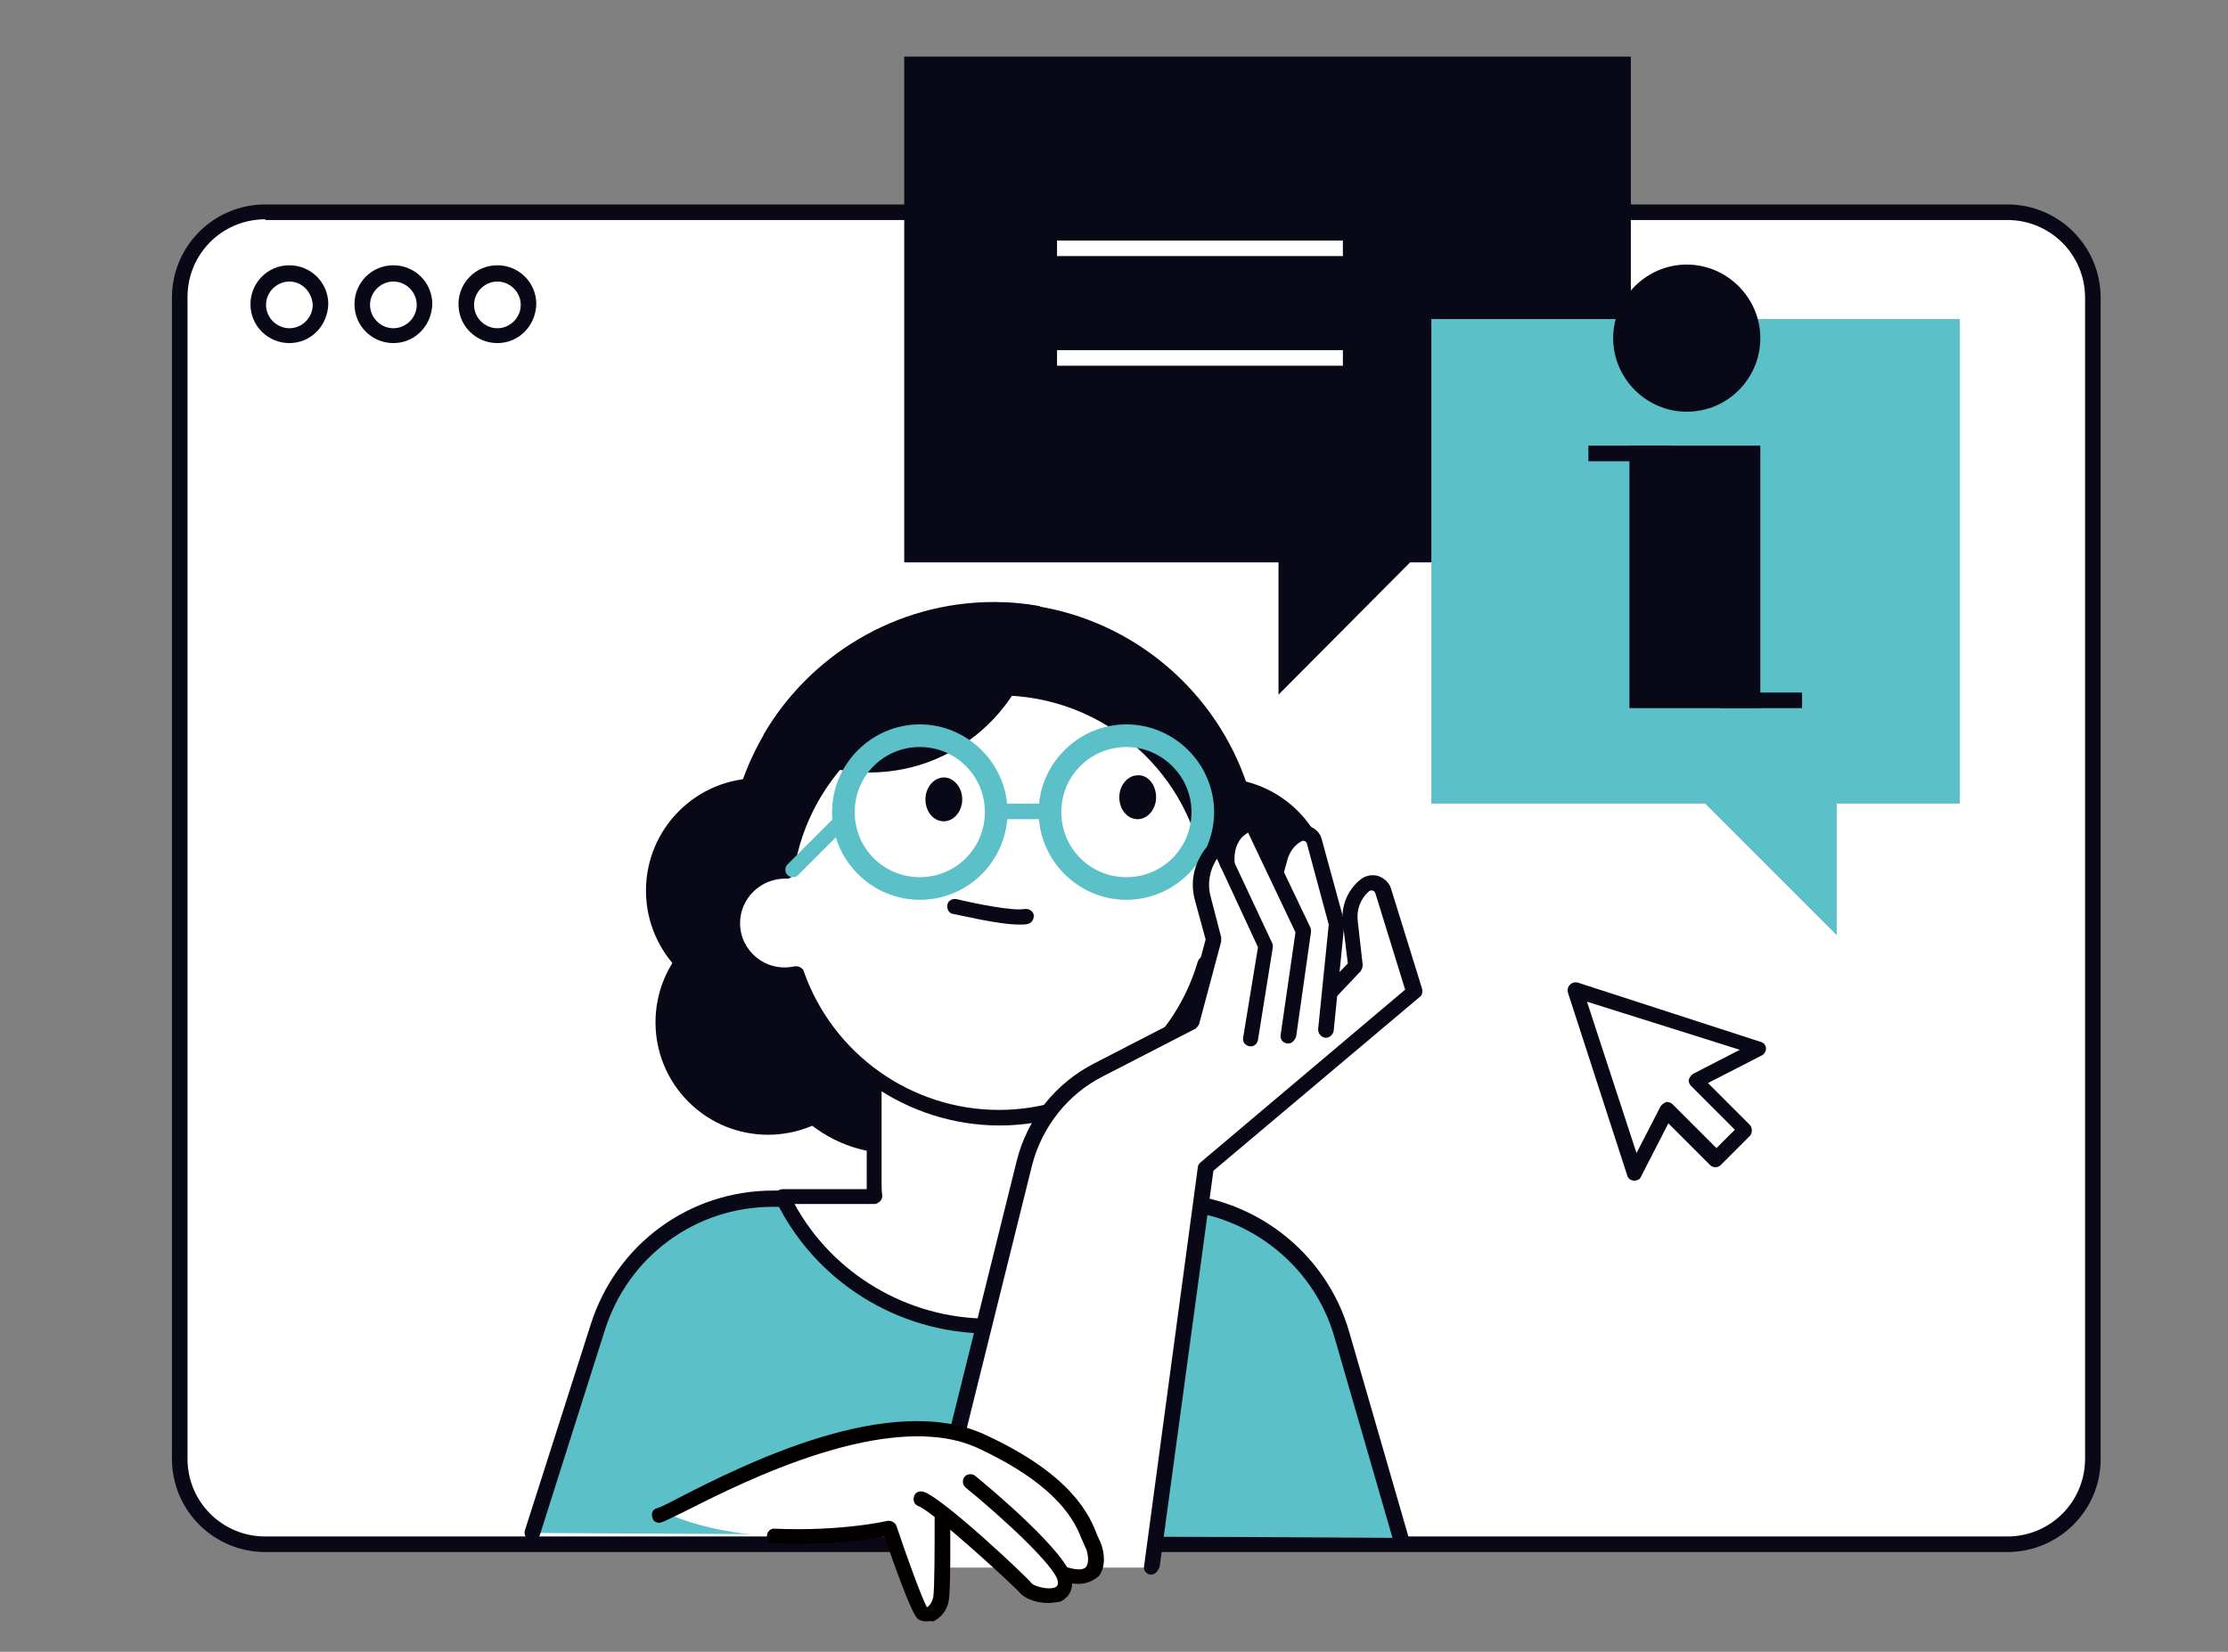 <?xml version="1.0" encoding="utf-8"?>
<!-- Generator: Adobe Illustrator 27.0.0, SVG Export Plug-In . SVG Version: 6.00 Build 0)  -->
<svg version="1.1" xmlns="http://www.w3.org/2000/svg" xmlns:xlink="http://www.w3.org/1999/xlink" x="0px" y="0px"
	 viewBox="0 0 314.9 233.5" style="enable-background:new 0 0 314.9 233.5;" xml:space="preserve">
<rect x="0" y="0" width="314.9" height="233.5" fill="#808080" stroke="none"/>
<style type="text/css">
	.st0{display:none;}
	.st1{display:inline;}
	.st2{fill:#F5AC27;}
	.st3{fill:#FFFFFF;}
	.st4{fill:#090816;}
	.st5{fill:#5BC0C7;}
	.st6{fill:#070A16;}
	.st7{fill:#040000;}
	.st8{fill:#6AC3EF;}
	.st9{fill:#F4C3B0;}
	.st10{fill:#EC671A;}
</style>
<g id="レイヤー_1" class="st0">
	<g class="st1">
		<g>
			<path class="st2" d="M240.2,45.7c-14-22.2-40.1-31-58.2-19.6c-8.8,5.5-14.4,15-15.8,26.5c-1.4,11.5,1.6,23.7,8.3,34.4
				c6.7,10.7,16.5,18.7,27.4,22.4c4.4,1.5,8.8,2.2,13,2.2c4.7,0,9.2-0.9,13.4-2.7l2.8,5.5l13.2-6.7l-4-7.9
				C251.4,86.4,251.9,64.3,240.2,45.7z"/>
			<path d="M231.1,115.5c-0.1,0-0.2,0-0.3,0c-0.3-0.1-0.5-0.3-0.6-0.5l-2.4-4.7c-8,3.2-17.1,3.2-26.2,0.2
				c-11.2-3.8-21.1-11.9-28-22.8c-6.9-10.9-9.9-23.4-8.5-35.1c1.4-11.9,7.2-21.5,16.3-27.2c18.6-11.7,45.3-2.8,59.5,19.9
				c0,0,0,0,0,0c11.5,18.3,11.7,40.7,0.5,54.8l3.7,7.3c0.2,0.5,0.1,1.1-0.4,1.3l-13.2,6.7C231.4,115.4,231.3,115.5,231.1,115.5z
				 M228.3,107.9c0.4,0,0.7,0.2,0.9,0.5l2.4,4.6l11.4-5.8l-3.6-7c-0.2-0.4-0.1-0.8,0.1-1.1c11-13.4,10.9-35.2-0.3-53
				c-13.7-21.7-39.2-30.4-56.8-19.3c-8.5,5.4-14,14.5-15.3,25.8c-1.4,11.2,1.5,23.2,8.2,33.8c6.6,10.5,16.2,18.3,26.9,22
				c8.9,3,17.9,2.9,25.6-0.5C228,107.9,228.2,107.9,228.3,107.9z"/>
		</g>
		<path class="st3" d="M268.7,134.1c-0.6-0.7-1.2-1.4-2-1.9c0,0,0-0.1,0-0.1l-3.8-6.2c-0.4-0.5-0.8-0.9-1.2-1.3l-3.3-6.4
			c0,0-0.1-0.1-0.1-0.1c-0.3-0.4-0.6-0.7-1-1.1c0-0.1,0-0.2-0.1-0.3l-3.5-7.3c0-0.1-0.1-0.1-0.1-0.2c-2.6-3.4-7.3-4.4-11-2.2
			l-7.7,4.4c-0.1,0-0.1,0.1-0.2,0.1c-2.2-2.5-5.7-3.4-8.8-2.1c-3.2,1.3-5.1,4.4-4.8,7.9l1.5,18.2v8.6c0,7.2,2,14.3,5.8,20.4l4.7,7.5
			l-6.9,48.3c0,0.3,0,0.5,0.2,0.7c0.2,0.2,0.4,0.3,0.7,0.3l35.7,1.3c0,0,0,0,0,0c0.2,0,0.5-0.1,0.7-0.3c0.2-0.2,0.3-0.4,0.3-0.7V173
			l4.1-8.9c1.7-3.6,2.6-7.4,2.8-11.4l0.5-10.6C271.3,139.2,270.4,136.4,268.7,134.1z"/>
		<path class="st4" d="M44,219.5l1.4-10.2c2.1-15.6,12.8-28.7,27.6-33.9l77.1-27c16.6-5.8,35,1.9,42.5,17.8l25.9,55H44.8L44,219.5z"
			/>
		<g>
			<g>
				<path class="st3" d="M91.3,138.8l4,21.8l-6.7,9.4l22,15.3c13.8,9.6,32.4-1.9,30.1-18.5l-2.3-16.1L91.3,138.8z"/>
				<path class="st4" d="M121.5,189.7c-4,0-8-1.2-11.5-3.7l-22-15.3c-0.2-0.1-0.3-0.4-0.4-0.6c0-0.2,0-0.5,0.2-0.7l6.4-9L90.3,139
					c-0.1-0.3,0-0.6,0.3-0.9c0.2-0.2,0.6-0.3,0.9-0.2l47.1,11.9c0.4,0.1,0.7,0.4,0.7,0.8l2.3,16.1c1.1,8.1-2.5,15.8-9.4,20
					C128.8,188.7,125.2,189.7,121.5,189.7z M89.9,169.8l21.2,14.7c6.1,4.2,13.8,4.4,20.1,0.6c6.3-3.9,9.6-10.8,8.6-18.2l-2.2-15.4
					l-45.1-11.3l3.7,20.4c0,0.3,0,0.5-0.2,0.7L89.9,169.8z"/>
			</g>
			<path class="st4" d="M140.6,166.7c0.1,1,0.2,2.1,0.2,3.1c-4.4-0.7-8.7-2.3-12.8-5.2l-34.6-24l0.7-1l44.2,11.1L140.6,166.7z"/>
			<path class="st4" d="M63.3,65.2c10.4-13.9,30.4-19.4,36-15.4c1.4-4,4.1-7.7,7.9-10.5c9-6.6,21-5.6,26.7,2.1
				c5,6.7,3.6,16.3-2.7,23c4.7,3.9,9.1,8.6,13,13.9c15.7,21.2-17.6,48.1-24.2,52.8c-17.6,12.8-43.4,7.7-57.6-11.4
				C48.2,100.5,50.6,82,63.3,65.2z"/>
			<path class="st4" d="M66.2,71.1c6-1.6,11.6-1.4,16.1,1c12.7,6.7,17.6,34.8-1.2,49.3c-1.2,0.9-2.8,1.2-3.7,2.4
				C64.5,106.4,60.8,86.3,66.2,71.1z"/>
			<path class="st4" d="M131.9,63.7c-5.9,8-15.5,15.7-27.5,21.1c-20.1,9.1-40.6,9-50.4,0.7c0.4-13,5.5-24.4,15.3-31.3
				C86,42.3,111.4,46.9,131.9,63.7z"/>
			<g>
				<path class="st3" d="M77.1,117.1c3.1-1.4,6.4-1.7,9.5-1.2c6.4-8.1,8-18.3,6.3-26.9c3.8-1.1,7.7-2.5,11.5-4.2
					c11.7-5.3,21.2-12.7,27.1-20.6c4.5,3.9,8.8,8.5,12.7,13.8c19,25.8,20.3,56.9,3.1,69.6c-12.9,9.5-32.6,5.9-49.6-7.3
					c-1.6,2.7-4.1,5-7.2,6.5c-8.2,3.7-17.8,0.1-21.5-8.1C65.3,130.4,68.9,120.8,77.1,117.1z"/>
				<path class="st4" d="M130.1,153.9c-10.1,0-21.4-4.2-32.1-12.2c-1.8,2.6-4.2,4.6-7.1,5.9c-8.6,3.9-18.9,0-22.8-8.6
					c-3.9-8.6,0-18.9,8.6-22.8c3-1.4,6.3-1.8,9.5-1.4c5.4-7.1,7.6-16.5,5.8-25.7c-0.1-0.5,0.2-1,0.7-1.1c3.8-1.1,7.7-2.5,11.4-4.2
					c11.2-5,20.7-12.2,26.7-20.3c0.2-0.2,0.4-0.3,0.7-0.4c0.3,0,0.5,0.1,0.7,0.2c4.7,4.1,9,8.8,12.8,13.9
					c9.3,12.6,14.7,26.9,15.3,40.2c0.6,13.5-3.8,24.4-12.4,30.7C142.9,152.1,136.7,153.9,130.1,153.9z M97.7,139.4
					c0.2,0,0.4,0.1,0.6,0.2c17.3,13.4,36.3,16.3,48.5,7.3c8.1-5.9,12.2-16.3,11.6-29.1c-0.6-13-5.9-26.9-14.9-39.2
					c-3.5-4.8-7.5-9.1-11.8-13c-6.3,8-15.8,15.1-26.8,20.1c-3.5,1.6-7.2,3-10.8,4c1.6,9.7-0.8,19.5-6.7,26.8
					c-0.2,0.3-0.6,0.4-0.9,0.3c-3-0.5-6.1-0.2-9,1.1l-0.4-0.9l0.4,0.9c-7.7,3.5-11.1,12.6-7.7,20.3c3.5,7.7,12.6,11.1,20.3,7.7
					c2.9-1.3,5.2-3.4,6.8-6.1c0.1-0.2,0.4-0.4,0.6-0.4C97.6,139.4,97.7,139.4,97.7,139.4z"/>
			</g>
			<g>
				<path class="st4" d="M98.7,50.3C98.7,50.3,98.7,50.3,98.7,50.3c-0.6,0-1-0.5-0.9-1c0.7-18.1,22.6-20.6,22.9-20.6
					c0.5-0.1,1,0.3,1,0.8c0.1,0.5-0.3,1-0.8,1c-0.1,0-5.3,0.6-10.5,3.2c-6.8,3.5-10.4,8.7-10.7,15.6C99.7,49.9,99.2,50.3,98.7,50.3z
					"/>
			</g>
			<path class="st4" d="M148.3,90.1c0.6,2.4-0.1,4.7-1.6,5.1c-1.5,0.4-3.3-1.2-4-3.6c-0.6-2.4,0.1-4.7,1.6-5.1
				C145.9,86.1,147.7,87.7,148.3,90.1z"/>
			<g>
				<path class="st4" d="M138.2,83.8c-0.3,0-0.6-0.1-0.8-0.4c-0.3-0.4-0.2-1,0.3-1.3c0.2-0.1,4.8-3.2,10.4-3.2c0.5,0,1,0.4,1,0.9
					c0,0.5-0.4,1-0.9,1c-5,0.1-9.3,2.9-9.3,2.9C138.6,83.7,138.4,83.8,138.2,83.8z"/>
			</g>
			<path class="st4" d="M126.6,100.7c0.6,2.4-0.1,4.7-1.6,5.1c-1.5,0.4-3.3-1.2-4-3.6c-0.6-2.4,0.1-4.7,1.6-5.1
				C124.2,96.6,126,98.3,126.6,100.7z"/>
			<g>
				<path class="st4" d="M112.1,100.6c-0.1,0-0.2,0-0.4-0.1c-0.5-0.2-0.7-0.8-0.5-1.2c0.2-0.4,4-9.4,12.5-10.7
					c0.5-0.1,1,0.3,1.1,0.8c0.1,0.5-0.3,1-0.8,1.1c-7.4,1.2-11,9.5-11,9.5C112.8,100.4,112.5,100.6,112.1,100.6z"/>
			</g>
			<g>
				<path class="st4" d="M141.3,109.8c-0.4,0-0.7-0.2-0.9-0.6c-0.2-0.5,0-1,0.5-1.3c1-0.4,3.8-2.1,4.1-3.6c0.1-0.3,0.1-0.8-0.6-1.5
					c-2.7-2.8-9.5-12.1-9.8-12.5c-0.3-0.4-0.2-1,0.2-1.3c0.4-0.3,1-0.2,1.3,0.2c0.1,0.1,7,9.6,9.6,12.3c1.2,1.2,1.3,2.4,1.1,3.2
					c-0.5,2.8-4.7,4.8-5.2,5C141.5,109.8,141.4,109.8,141.3,109.8z"/>
			</g>
			<g>
				<path class="st4" d="M139.6,123.2c-3.7,0-8.4-1.5-13.3-6.8c-0.4-0.4-0.3-1,0-1.3c0.4-0.4,1-0.3,1.3,0c4.4,4.7,9,6.8,13.6,6.1
					c3.4-0.5,5.6-2.3,5.6-2.3c0.4-0.3,1-0.3,1.3,0.1c0.3,0.4,0.3,1-0.1,1.3C148,120.4,144.7,123.2,139.6,123.2z"/>
			</g>
			<g>
				<path class="st4" d="M76.8,126.8c-0.3,0-0.6-0.2-0.8-0.4c-0.3-0.4-0.2-1,0.3-1.3c6-3.9,12.6-0.2,12.9-0.1
					c0.5,0.3,0.6,0.8,0.3,1.3c-0.3,0.5-0.8,0.6-1.3,0.4c-0.1,0-5.9-3.3-10.9,0C77.1,126.7,77,126.8,76.8,126.8z"/>
			</g>
		</g>
		<g>
			<path class="st4" d="M232.4,130.2c-0.1,0-0.1,0-0.2,0l-0.5-0.1c-1.9-0.3-3.6-1.3-4.9-2.6l-1.1-1.2c-0.3-0.3-0.3-0.7-0.2-1
				l3.4-7.3c1.3-2.7,3.3-5,6-6.5l7.7-4.4c3.7-2.1,8.4-1.2,11,2.2c0,0.1,0.1,0.1,0.1,0.2l3.5,7.3c0.2,0.5,0,1-0.4,1.3
				c-0.5,0.2-1,0-1.3-0.4l-3.5-7.2c-2-2.6-5.6-3.3-8.5-1.7l-7.7,4.4c-2.3,1.3-4.1,3.3-5.2,5.7l-3.1,6.7l0.7,0.7
				c1,1.1,2.3,1.8,3.8,2.1l0.5,0.1c0.5,0.1,0.9,0.6,0.8,1.1C233.3,129.8,232.9,130.2,232.4,130.2z"/>
		</g>
		<g>
			<path class="st4" d="M237.1,139c-0.1,0-0.1,0-0.2,0l-0.6-0.1c-1.9-0.3-3.6-1.2-4.9-2.6l-1.1-1.2c-0.3-0.3-0.3-0.7-0.2-1l3.4-7.3
				c1.3-2.7,3.3-5,6-6.5l7.7-4.4c3.7-2.1,8.4-1.2,11,2.2c0,0,0.1,0.1,0.1,0.1l3.3,6.4c0.2,0.5,0.1,1-0.4,1.3c-0.5,0.2-1,0.1-1.3-0.4
				l-3.2-6.3c-2-2.6-5.6-3.3-8.5-1.7l-7.7,4.4c-2.3,1.3-4.1,3.3-5.2,5.7l-3.1,6.7l0.7,0.7c1,1.1,2.3,1.8,3.8,2.1l0.6,0.1
				c0.5,0.1,0.9,0.6,0.8,1.1C238,138.7,237.6,139,237.1,139z"/>
		</g>
		<g>
			<path class="st4" d="M241.7,146.8c-0.1,0-0.1,0-0.2,0l-0.6-0.1c-1.9-0.3-3.6-1.3-4.9-2.6l-1.1-1.2c-0.3-0.3-0.3-0.7-0.2-1
				l3.4-7.3c1.3-2.7,3.3-5,6-6.5l7.7-4.4c3.7-2.1,8.4-1.2,11,2.2l3.8,6.2c0.3,0.4,0.1,1-0.3,1.3c-0.4,0.3-1,0.1-1.3-0.3l-3.8-6.2
				c-1.9-2.6-5.6-3.3-8.5-1.7l-7.7,4.4c-2.3,1.3-4.1,3.3-5.2,5.7l-3.1,6.7l0.7,0.7c1,1.1,2.3,1.8,3.8,2.1l0.6,0.1
				c0.5,0.1,0.9,0.6,0.8,1.1C242.5,146.5,242.1,146.8,241.7,146.8z"/>
		</g>
		<g>
			<path class="st4" d="M262.9,222.7c-0.5,0-0.9-0.4-0.9-0.9v-48.9c0-0.1,0-0.3,0.1-0.4l4.2-9.1c1.6-3.4,2.4-7,2.6-10.7l0.5-10.6
				c0.1-2.4-0.6-4.9-2.1-6.8c-2-2.6-5.7-3.4-8.5-1.7l-7.7,4.4c-2.3,1.3-4.1,3.3-5.2,5.7l-3.1,6.7l0.7,0.7c0.1,0.1,0.4,0.4,0.9,0.7
				c2.3,1.4,5.4,1.4,7.7-0.2l7.1-4.6c0.4-0.3,1-0.2,1.3,0.3c0.3,0.4,0.2,1-0.3,1.3l-7.1,4.6c-3,1.9-6.8,2-9.8,0.2
				c-0.6-0.4-1-0.7-1.4-1.1l-1.1-1.2c-0.3-0.3-0.3-0.7-0.2-1l3.4-7.3c1.3-2.7,3.3-5,6-6.5l7.7-4.4c3.7-2.1,8.4-1.2,11,2.2
				c1.7,2.3,2.6,5.2,2.5,8l-0.5,10.6c-0.2,4-1.1,7.8-2.8,11.4l-4.1,8.9v48.7C263.8,222.2,263.4,222.7,262.9,222.7z"/>
		</g>
		<g>
			<path class="st4" d="M245.3,173.2c-0.3,0-0.6-0.2-0.8-0.5c-0.2-0.4-5.4-9.7-1.6-20.6c0.2-0.5,0.7-0.8,1.2-0.6
				c0.5,0.2,0.8,0.7,0.6,1.2c-3.5,10,1.4,18.9,1.5,19c0.3,0.5,0.1,1-0.4,1.3C245.6,173.2,245.5,173.2,245.3,173.2z"/>
		</g>
		<g>
			
				<ellipse transform="matrix(0.846 -0.533 0.533 0.846 -1.242 122.737)" class="st3" cx="212.1" cy="63.5" rx="37.8" ry="46.6"/>
			<path class="st4" d="M219.7,108.8c-14.8,0-30.6-9-40.4-24.6c-14-22.2-10.6-49.5,7.5-60.9c18.1-11.4,44.2-2.6,58.2,19.6l0,0
				c14,22.2,10.6,49.5-7.5,60.9C232,107.2,225.9,108.8,219.7,108.8z M204.5,20.2c-5.9,0-11.7,1.5-16.7,4.7
				c-17.2,10.8-20.3,37-6.9,58.3c13.4,21.3,38.3,29.8,55.6,19c17.2-10.8,20.3-37,6.9-58.3C233.8,28.8,218.6,20.2,204.5,20.2z"/>
		</g>
		<g>
			
				<ellipse transform="matrix(0.846 -0.533 0.533 0.846 -1.242 122.737)" class="st3" cx="212.1" cy="63.5" rx="32.2" ry="39.7"/>
			<path class="st4" d="M218.5,102.2c-3.6,0-7.3-0.6-11.1-1.9c-9.3-3.2-17.7-10-23.4-19.1c-5.8-9.2-8.3-19.6-7.1-29.4
				c1.2-9.9,6-17.9,13.5-22.7c7.5-4.7,16.9-5.6,26.3-2.4c9.3,3.2,17.7,10,23.4,19.1c5.8,9.2,8.3,19.6,7.1,29.4
				c-1.2,9.9-6,17.9-13.5,22.7C229.2,100.8,224,102.2,218.5,102.2z M205.6,26.7c-5.1,0-10,1.3-14.2,4c-7,4.4-11.5,12-12.6,21.3
				c-1.1,9.4,1.3,19.4,6.8,28.2c5.5,8.8,13.5,15.3,22.4,18.3c8.9,3,17.6,2.2,24.7-2.2c7-4.4,11.5-12,12.6-21.3
				c1.1-9.4-1.3-19.4-6.8-28.2c-5.5-8.8-13.5-15.3-22.4-18.3C212.5,27.3,209,26.7,205.6,26.7z"/>
		</g>
		<g>
			<path class="st4" d="M227.2,221.3c0,0-0.1,0-0.1,0c-0.5-0.1-0.9-0.6-0.8-1.1l6.9-48.3l-4.7-7.5c-3.8-6.1-5.8-13.2-5.8-20.4v-8.6
				l-1.5-18.2c-0.3-3.4,1.7-6.6,4.8-7.9c3.2-1.3,6.8-0.3,9,2.3l0.1,0.1c0.3,0.4,0.3,1-0.1,1.3c-0.4,0.3-1,0.3-1.3-0.1l-0.1-0.1
				c-1.6-2-4.4-2.7-6.8-1.8c-2.4,1-3.9,3.4-3.7,5.9l1.5,18.3l0,8.7c0,6.9,1.9,13.6,5.5,19.4l4.8,7.8c0.1,0.2,0.2,0.4,0.1,0.6
				l-6.9,48.6C228.1,221,227.7,221.3,227.2,221.3z"/>
		</g>
	</g>
</g>
<g id="レイヤー_3">
	<g>
		<g>
			<g>
				<path class="st3" d="M284.6,218.3h-248c-6.2,0-11.2-5-11.2-11.2V41.2c0-6.2,5-11.2,11.2-11.2h248c6.2,0,11.2,5,11.2,11.2v165.9
					C295.8,213.3,290.8,218.3,284.6,218.3z"/>
				<path class="st4" d="M283.7,219.4H37.5c-7.3,0-13.2-5.9-13.2-13.2V42.1c0-7.3,5.9-13.2,13.2-13.2h246.2
					c7.3,0,13.2,5.9,13.2,13.2v164.2C296.9,213.5,291,219.4,283.7,219.4z M37.5,31c-6.1,0-11,4.9-11,11v164.2c0,6.1,4.9,11,11,11
					h246.2c6.1,0,11-4.9,11-11V42.1c0-6.1-4.9-11-11-11H37.5z"/>
			</g>
			<g>
				<path class="st4" d="M40.9,48.5c-3,0-5.5-2.4-5.5-5.5c0-3,2.4-5.5,5.5-5.5c3,0,5.5,2.4,5.5,5.5C46.3,46.1,43.9,48.5,40.9,48.5z
					 M40.9,39.8c-1.8,0-3.3,1.5-3.3,3.3c0,1.8,1.5,3.3,3.3,3.3c1.8,0,3.3-1.5,3.3-3.3C44.1,41.3,42.7,39.8,40.9,39.8z"/>
			</g>
			<g>
				<path class="st4" d="M55.6,48.5c-3,0-5.5-2.4-5.5-5.5c0-3,2.4-5.5,5.5-5.5c3,0,5.5,2.4,5.5,5.5C61,46.1,58.6,48.5,55.6,48.5z
					 M55.6,39.8c-1.8,0-3.3,1.5-3.3,3.3c0,1.8,1.5,3.3,3.3,3.3c1.8,0,3.3-1.5,3.3-3.3C58.9,41.3,57.4,39.8,55.6,39.8z"/>
			</g>
			<g>
				<path class="st4" d="M70.3,48.5c-3,0-5.5-2.4-5.5-5.5c0-3,2.4-5.5,5.5-5.5c3,0,5.5,2.4,5.5,5.5C75.7,46.1,73.3,48.5,70.3,48.5z
					 M70.3,39.8c-1.8,0-3.3,1.5-3.3,3.3c0,1.8,1.5,3.3,3.3,3.3s3.3-1.5,3.3-3.3C73.6,41.3,72.1,39.8,70.3,39.8z"/>
			</g>
		</g>
		<g>
			<path class="st5" d="M75.2,216.7l9.3-29.1c3.5-10.9,13.6-18.2,25-18.1l55.4,0.4c11.5,0.1,21.6,7.7,24.8,18.8l8.3,28.7L75.2,216.7
				z"/>
			<path class="st4" d="M197.9,218.5c-0.5,0-0.9-0.3-1-0.8l-8.3-28.7c-3-10.5-12.8-17.9-23.8-18l-55.4-0.4c-0.1,0-0.1,0-0.2,0
				c-10.9,0-20.4,7-23.7,17.4L76.3,217c-0.2,0.6-0.8,0.9-1.4,0.7c-0.6-0.2-0.9-0.8-0.7-1.4l9.3-29.1c3.6-11.3,13.9-18.9,25.8-18.9
				c0.1,0,0.1,0,0.2,0l55.4,0.4c11.9,0.1,22.5,8.1,25.8,19.6l8.3,28.7c0.2,0.6-0.2,1.2-0.7,1.3C198.1,218.5,198,218.5,197.9,218.5z"
				/>
		</g>
		<polygon class="st6" points="230.5,8 127.8,8 127.8,79.5 180.7,79.5 180.7,98.2 199.3,79.5 230.5,79.5 		"/>
		<polygon class="st5" points="277,45.1 277,113.6 259.6,113.6 259.6,132.2 241,113.6 202.3,113.6 202.3,45.1 		"/>
		<g>
			<g>
				<rect x="231.4" y="64.1" class="st4" width="16.3" height="34.9"/>
				<path class="st4" d="M248.8,100.1h-18.5V63h18.5V100.1z M232.5,97.9h14.1V65.1h-14.1V97.9z"/>
			</g>
			<g>
				<path class="st5" d="M236.1,64.1h-11.6H236.1z"/>
				<rect x="224.5" y="63" class="st4" width="11.6" height="2.2"/>
			</g>
			<g>
				<path class="st5" d="M243.1,99h11.6H243.1z"/>
				<rect x="243.1" y="97.9" class="st4" width="11.6" height="2.2"/>
			</g>
		</g>
		<g>
			
				<ellipse transform="matrix(0.987 -0.16 0.16 0.987 -4.573 38.808)" class="st4" cx="238.4" cy="47.8" rx="9.3" ry="9.3"/>
			<path class="st4" d="M238.4,58.2c-5.7,0-10.4-4.7-10.4-10.4s4.7-10.4,10.4-10.4s10.4,4.7,10.4,10.4S244.2,58.2,238.4,58.2z
				 M238.4,39.5c-4.5,0-8.2,3.7-8.2,8.2s3.7,8.2,8.2,8.2c4.5,0,8.2-3.7,8.2-8.2S243,39.5,238.4,39.5z"/>
		</g>
		<g>
			<rect x="149.4" y="34" class="st3" width="40.4" height="2.2"/>
		</g>
		<g>
			<rect x="149.4" y="49.5" class="st3" width="40.4" height="2.2"/>
		</g>
		<g>
			<g>
				
					<ellipse transform="matrix(0.707 -0.707 0.707 0.707 -70.397 119.132)" class="st4" cx="108.6" cy="144.5" rx="15.9" ry="15.9"/>
				<circle class="st4" cx="140.5" cy="122.9" r="37.7"/>
				
					<ellipse transform="matrix(0.16 -0.987 0.987 0.16 -36.098 245.87)" class="st4" cx="126.4" cy="144.1" rx="18.9" ry="18.9"/>
				
					<ellipse transform="matrix(0.16 -0.987 0.987 0.16 -9.587 277.031)" class="st4" cx="158" cy="144.1" rx="18.9" ry="18.9"/>
				<circle class="st4" cx="107.2" cy="125.9" r="15.9"/>
				
					<ellipse transform="matrix(0.987 -0.16 0.16 0.987 -20.948 29.223)" class="st4" cx="170.8" cy="144.5" rx="15.9" ry="15.9"/>
				<circle class="st4" cx="172.2" cy="125.9" r="15.9"/>
				<g>
					<path class="st3" d="M157.9,169.1c0.1-0.6,0.1-1.3,0.1-1.9v-49.1h-34.4v49.1c0,0.7,0,1.3,0.1,1.9h-13.1
						c5.2,10.8,16.3,18.3,29.1,18.3c12.8,0,23.9-7.5,29.1-18.3H157.9z"/>
					<path class="st4" d="M139.7,188.5c-12.8,0-24.6-7.4-30.1-18.9c-0.2-0.3-0.1-0.7,0.1-1c0.2-0.3,0.5-0.5,0.9-0.5h11.9
						c0-0.3,0-0.6,0-0.9v-49.1c0-0.6,0.5-1.1,1.1-1.1H158c0.6,0,1.1,0.5,1.1,1.1v49.1c0,0.3,0,0.6,0,0.9h9.7c0.4,0,0.7,0.2,0.9,0.5
						c0.2,0.3,0.2,0.7,0.1,1C164.3,181.1,152.5,188.5,139.7,188.5z M112.3,170.2c5.4,9.9,16,16.2,27.4,16.2
						c11.3,0,21.9-6.3,27.4-16.2h-9.2c-0.3,0-0.6-0.1-0.8-0.4c-0.2-0.2-0.3-0.5-0.3-0.8c0.1-0.7,0.1-1.3,0.1-1.8v-48h-32.3v48
						c0,0.6,0,1.2,0.1,1.8c0,0.3-0.1,0.6-0.3,0.8c-0.2,0.2-0.5,0.4-0.8,0.4H112.3z"/>
				</g>
				<g>
					<path class="st3" d="M175.1,123.2c-1.3,0-2.6,0.4-3.6,1c-1.7-15.1-14.6-26.9-30.2-26.9c-15.3,0-27.9,11.2-30,25.9
						c-0.1,0-0.2,0-0.3,0c-4.1,0-7.3,3.3-7.3,7.3c0,4.1,3.3,7.3,7.3,7.3c0.6,0,1.1-0.1,1.6-0.2c4.1,11.8,15.4,20.3,28.7,20.3
						c13.8,0,25.4-9.2,29.1-21.8c1.3,1,2.9,1.7,4.7,1.7c4.1,0,7.3-3.3,7.3-7.3C182.4,126.5,179.1,123.2,175.1,123.2z"/>
					<path class="st4" d="M141.3,159.1c-13,0-24.7-8.1-29.4-20.2c-5.1,0.6-9.4-3.4-9.4-8.4c0-4.4,3.4-8.1,7.8-8.4
						c2.6-14.8,15.8-25.9,31-25.9c15.5,0,28.6,11.2,31,26.4c0.9-0.3,1.8-0.5,2.8-0.5c4.6,0,8.4,3.8,8.4,8.4c0,4.6-3.8,8.4-8.4,8.4
						c-1.4,0-2.8-0.4-4.1-1C166.7,150.5,154.6,159.1,141.3,159.1z M112.6,136.6c0.4,0,0.9,0.3,1,0.7c4.1,11.7,15.2,19.6,27.6,19.6
						c12.9,0,24.5-8.6,28.1-21c0.1-0.3,0.4-0.6,0.7-0.7c0.3-0.1,0.7,0,1,0.2c1.1,0.9,2.5,1.4,4,1.4c3.5,0,6.3-2.8,6.3-6.3
						c0-3.5-2.8-6.3-6.3-6.3c-1.1,0-2.2,0.3-3.1,0.8c-0.3,0.2-0.7,0.2-1,0c-0.3-0.2-0.5-0.5-0.6-0.8c-1.7-14.8-14.2-25.9-29.1-25.9
						c-14.4,0-26.9,10.7-29,25c-0.1,0.5-0.5,1-1.1,0.9c0,0-0.1,0-0.1,0c-3.5,0-6.4,2.8-6.4,6.3c0,3.9,3.6,7,7.7,6.1
						C112.4,136.6,112.5,136.6,112.6,136.6z"/>
				</g>
				<path class="st4" d="M140.5,85.1c-13.9,0-26.1,7.6-32.6,18.8c4.1,3.3,9.3,5.3,15,5.3c13.1,0,23.8-10.5,24.1-23.5
					C144.9,85.3,142.7,85.1,140.5,85.1z"/>
				<g>
					<path class="st4" d="M144.1,130.7c-3.1,0-8.6-1.4-9.4-1.5c-0.6-0.1-0.9-0.7-0.8-1.3c0.1-0.6,0.7-0.9,1.3-0.8
						c2.9,0.7,8,1.7,9.6,1.4c0.6-0.1,1.2,0.3,1.3,0.8c0.1,0.6-0.3,1.2-0.8,1.3C145,130.7,144.6,130.7,144.1,130.7z"/>
				</g>
				<g>
					<g>
						<path class="st5" d="M130,126.6c-6.5,0-11.9-5.3-11.9-11.9c0-6.5,5.3-11.9,11.9-11.9c6.5,0,11.9,5.3,11.9,11.9
							C141.9,121.3,136.6,126.6,130,126.6z M130,105.1c-5.3,0-9.7,4.4-9.7,9.7c0,5.3,4.4,9.7,9.7,9.7c5.3,0,9.7-4.4,9.7-9.7
							C139.7,109.4,135.4,105.1,130,105.1z"/>
						<path class="st5" d="M130,127.2c-6.8,0-12.4-5.6-12.4-12.4s5.6-12.4,12.4-12.4c6.8,0,12.4,5.6,12.4,12.4
							S136.9,127.2,130,127.2z M130,103.4c-6.2,0-11.3,5.1-11.3,11.3c0,6.2,5.1,11.3,11.3,11.3c6.2,0,11.3-5.1,11.3-11.3
							C141.3,108.5,136.3,103.4,130,103.4z M130,125c-5.6,0-10.2-4.6-10.2-10.2c0-5.6,4.6-10.2,10.2-10.2c5.6,0,10.2,4.6,10.2,10.2
							C140.3,120.4,135.7,125,130,125z M130,105.6c-5.1,0-9.2,4.1-9.2,9.2s4.1,9.2,9.2,9.2c5.1,0,9.2-4.1,9.2-9.2
							S135.1,105.6,130,105.6z"/>
					</g>
				</g>
				<g>
					<g>
						<path class="st5" d="M159.2,126.6c-6.5,0-11.9-5.3-11.9-11.9c0-6.5,5.3-11.9,11.9-11.9c6.5,0,11.9,5.3,11.9,11.9
							C171,121.3,165.7,126.6,159.2,126.6z M159.2,105.1c-5.3,0-9.7,4.4-9.7,9.7c0,5.3,4.4,9.7,9.7,9.7c5.3,0,9.7-4.4,9.7-9.7
							C168.9,109.4,164.5,105.1,159.2,105.1z"/>
						<path class="st5" d="M159.2,127.2c-6.8,0-12.4-5.6-12.4-12.4s5.6-12.4,12.4-12.4s12.4,5.6,12.4,12.4S166,127.2,159.2,127.2z
							 M159.2,103.4c-6.2,0-11.3,5.1-11.3,11.3c0,6.2,5.1,11.3,11.3,11.3c6.2,0,11.3-5.1,11.3-11.3
							C170.5,108.5,165.4,103.4,159.2,103.4z M159.2,125c-5.6,0-10.2-4.6-10.2-10.2c0-5.6,4.6-10.2,10.2-10.2s10.2,4.6,10.2,10.2
							C169.4,120.4,164.8,125,159.2,125z M159.2,105.6c-5.1,0-9.2,4.1-9.2,9.2s4.1,9.2,9.2,9.2c5.1,0,9.2-4.1,9.2-9.2
							S164.2,105.6,159.2,105.6z"/>
					</g>
				</g>
				<g>
					<path class="st5" d="M112.1,124c-0.3,0-0.6-0.1-0.8-0.3c-0.4-0.4-0.4-1.1,0-1.5l7.2-7.2c0.4-0.4,1.1-0.4,1.5,0
						c0.4,0.4,0.4,1.1,0,1.5l-7.2,7.2C112.6,123.9,112.4,124,112.1,124z"/>
				</g>
				<g>
					<path class="st5" d="M148,115.8h-6.7c-0.6,0-1.1-0.5-1.1-1.1c0-0.6,0.5-1.1,1.1-1.1h6.7c0.6,0,1.1,0.5,1.1,1.1
						C149,115.4,148.6,115.8,148,115.8z"/>
				</g>
				<path class="st4" d="M136,113c0,1.7-1.2,3.1-2.6,3.1c-1.5,0-2.6-1.4-2.6-3.1s1.2-3.1,2.6-3.1C134.8,109.9,136,111.3,136,113z"/>
				<path class="st4" d="M163.4,112.7c0,1.7-1.2,3.1-2.6,3.1c-1.5,0-2.6-1.4-2.6-3.1s1.2-3.1,2.6-3.1
					C162.2,109.5,163.4,110.9,163.4,112.7z"/>
			</g>
		</g>
		<g>
			<path class="st3" d="M200.5,140l-4.4-14.2c-0.2-0.8-0.9-1.4-1.7-1.6c-0.8-0.2-1.6,0-2.3,0.5c-1.7,1.4-2.5,3.6-2.3,5.8l0.7,5.9
				L189,138l0.7-7.3c0-0.1,0-0.2,0-0.3l-3.2-11.7c-0.2-0.7-0.7-1.2-1.3-1.5c-0.7-0.3-1.4-0.2-2,0.1c-1.4,0.8-2.5,2.1-2.9,3.7
				l-0.1,0.4l-2.6-5.4c-0.2-0.3-0.5-0.5-0.9-0.4c-1.2,0.3-3.3,1.5-3.9,4.2c-0.2-0.1-0.4-0.2-0.7-0.2c-0.7-0.1-1.3,0.2-1.6,0.8
				c-1.4,2-1.9,4.5-1.2,6.9l1.5,5.6l-2.9,11.1l-12.9,6.6c-5.4,2.8-9.4,7.7-10.8,13.6l-14.2,57.4c-0.1,0.2,0-0.2,0.2,0
				c0.1,0.2,0.4,0,0.6,0c0,0,0,0,0,0h32.1c0.4,0,0.7,0.4,0.7,0l7.6-56l29.3-24.7C200.5,140.7,200.6,140.3,200.5,140z"/>
			<g>
				<g>
					<path class="st4" d="M162.7,222.6c0,0-0.1,0-0.1,0c-0.6-0.1-1-0.6-0.9-1.2l7.6-56.4c0-0.3,0.2-0.5,0.4-0.7l28.9-24.4l-4.2-13.6
						c-0.1-0.3-0.3-0.4-0.4-0.4c-0.1,0-0.3-0.1-0.5,0.1c-1.2,1-1.8,2.6-1.6,4.2l0.7,6.2c0,0.3-0.1,0.6-0.3,0.9l-3.5,3.7
						c-0.4,0.4-1.1,0.4-1.5,0c-0.4-0.4-0.4-1.1,0-1.5l3.2-3.3l-0.7-5.7c-0.3-2.3,0.6-4.6,2.4-6.1c0.7-0.6,1.6-0.8,2.5-0.6
						c0.9,0.3,1.6,0.9,1.9,1.8l4.4,14.2c0.1,0.4,0,0.9-0.3,1.1l-29.2,24.6l-7.6,56C163.6,222.2,163.2,222.6,162.7,222.6z"/>
				</g>
				<g>
					<path class="st4" d="M187.4,146.7c0,0-0.1,0-0.1,0c-0.6-0.1-1-0.6-1-1.2l1.5-14.8l-3.1-11.5c-0.1-0.2-0.2-0.3-0.3-0.3
						c-0.1,0-0.2-0.1-0.4,0c-1,0.5-1.7,1.5-2,2.5l-0.5,1.8c-0.2,0.6-0.7,0.9-1.3,0.8c-0.6-0.2-0.9-0.7-0.8-1.3l0.5-1.8
						c0.4-1.6,1.6-3.1,3.1-3.9c0.7-0.4,1.5-0.4,2.3-0.1c0.7,0.3,1.3,0.9,1.5,1.7l3.2,11.7c0,0.1,0,0.3,0,0.4l-1.5,15
						C188.4,146.3,187.9,146.7,187.4,146.7z"/>
				</g>
				<g>
					<path class="st4" d="M182.1,147.5c-0.1,0-0.1,0-0.2,0c-0.6-0.1-1-0.6-0.9-1.2l2.1-14.5l-6.7-14.1c-0.9,0.5-2.1,1.7-1.9,4.3
						c0,0.6-0.4,1.1-1,1.1c-0.6,0-1.1-0.4-1.1-1c-0.3-4.6,2.7-6.5,4.3-6.9c0.5-0.1,1,0.1,1.2,0.6l7.3,15.3c0.1,0.2,0.1,0.4,0.1,0.6
						l-2.1,14.8C183,147.1,182.6,147.5,182.1,147.5z"/>
				</g>
				<g>
					<path class="st4" d="M130.6,222.6c-0.1,0-0.2,0-0.3,0c-0.6-0.1-0.9-0.7-0.8-1.3l14.2-57.2c1.5-6,5.5-11,11-13.8l12.8-6.6
						l2.9-10.9l-1.5-5.5c-0.7-2.5-0.2-5,1.3-7.1c0.4-0.6,1.1-0.9,1.9-0.9c0.8,0.1,1.4,0.5,1.7,1.2l6,12.8c0.1,0.2,0.1,0.4,0.1,0.6
						l-2.1,13.1c-0.1,0.6-0.6,1-1.2,0.9c-0.6-0.1-1-0.6-0.9-1.2l2.1-12.8l-5.8-12.5c-1,1.5-1.4,3.5-0.9,5.3l1.5,5.8
						c0,0.2,0,0.4,0,0.6l-3.1,11.6c-0.1,0.3-0.3,0.5-0.5,0.7l-13.2,6.8c-4.9,2.5-8.5,7.1-9.9,12.4l-14.2,57.2
						C131.5,222.3,131.1,222.6,130.6,222.6z"/>
				</g>
			</g>
		</g>
		<g>
			<g>
				<polygon class="st3" points="248.5,148.3 235.6,144.1 222.6,139.9 226.8,152.9 231,165.8 235.6,157 242.5,163.9 246.6,159.8 
					239.6,152.9 				"/>
				<path class="st4" d="M231,166.9C231,166.9,231,166.9,231,166.9c-0.5,0-0.9-0.3-1-0.7l-8.4-25.9c-0.1-0.4,0-0.8,0.3-1.1
					c0.3-0.3,0.7-0.4,1.1-0.3l25.9,8.4c0.4,0.1,0.7,0.5,0.7,0.9c0,0.4-0.2,0.8-0.6,1l-7.6,3.9l5.9,5.9c0.2,0.2,0.3,0.5,0.3,0.8
					c0,0.3-0.1,0.6-0.3,0.8l-4.1,4.1c-0.4,0.4-1.1,0.4-1.5,0l-5.9-5.9l-3.9,7.6C231.8,166.7,231.4,166.9,231,166.9z M224.3,141.6
					l7,21.4l3.4-6.6c0.2-0.3,0.5-0.5,0.8-0.6c0.3-0.1,0.7,0.1,0.9,0.3l6.2,6.2l2.6-2.6l-6.2-6.2c-0.2-0.2-0.4-0.6-0.3-0.9
					c0.1-0.3,0.3-0.6,0.6-0.8l6.6-3.4L224.3,141.6z"/>
			</g>
		</g>
		<g>
			<path class="st3" d="M93.9,213.8c0,0,24.2-11.8,31.2-11.5c7,0.3,11.6,0.3,16.5,3.1c0,0,7.6,4.6,9.7,7.6c2,3,3.7,5.9,3.3,7.6
				c-0.4,1.7-0.9,2.8-2.8,2.5c-1.9-0.3-1.5,1.3-2.1,1.9c-0.6,0.6-1.5,1.4-3.1,0.6c-2-0.9-4.9-3.4-6.1-5c-1.2-1.6-3.3-2.3-4.8-3.9
				c-1.5-1.6-2.7-2.3-2.9-1.4c-0.1,0.9,0.4,7.5,0.2,10.2c-0.3,2.7-0.1,2.1-1.7,2.7c-1.3,0.4-2.7-2.2-3.4-4.1
				c-0.8-2.2-1.2-7.5-1.9-7.9S107.9,220,93.9,213.8z"/>
			<g>
				<path class="st7" d="M152.4,223.9c-0.6,0-1.3-0.1-2-0.3c-0.6-0.2-0.9-0.8-0.7-1.3c0.2-0.6,0.8-0.9,1.3-0.7
					c0.7,0.2,2,0.5,2.5-0.1c0.5-0.6,0.3-2.1-0.2-3c-0.1-0.2-0.2-0.5-0.4-0.9c-0.9-2.3-3.1-7.5-14.7-12.9
					c-12.4-5.7-33.2,4.8-41.1,8.8c-1.9,0.9-3,1.5-3.6,1.7c-0.6,0.2-1.2-0.1-1.3-0.7c-0.2-0.6,0.1-1.2,0.7-1.3
					c0.4-0.1,1.8-0.8,3.3-1.6c8.8-4.5,29.6-15,43-8.8c12.4,5.7,14.8,11.5,15.8,14c0.1,0.3,0.2,0.5,0.3,0.7c0.7,1.3,1.2,3.8,0,5.3
					C154.7,223.3,153.8,223.9,152.4,223.9z"/>
			</g>
			<g>
				<path class="st7" d="M148.1,226.6c-1.6,0-3.3-0.6-4-1.5c-1.1-1.2-12.2-11.4-14.3-12.2c-0.6-0.2-0.8-0.8-0.6-1.4
					c0.2-0.6,0.8-0.8,1.4-0.6c2.8,1,14.1,11.6,15.2,12.9c0.3,0.4,2.3,1,3.3,0.6c0.2-0.1,0.5-0.2,0.4-0.9c-0.3-2-7.7-8.9-13-13.2
					c-0.5-0.4-0.5-1.1-0.2-1.5c0.4-0.5,1.1-0.5,1.5-0.2c2.2,1.8,13.2,11,13.7,14.6c0.2,1.5-0.4,2.6-1.6,3.2
					C149.3,226.5,148.7,226.6,148.1,226.6z"/>
			</g>
			<g>
				<path class="st7" d="M130.9,229.2c-0.4,0-0.8-0.1-1.1-0.3c-0.3-0.2-1-0.7-4.8-11.7c-2.2,0.4-7.8,1.3-15.6,1
					c-0.6,0-1.1-0.5-1-1.1c0-0.6,0.6-1.1,1.1-1c9.5,0.4,15.9-1.1,15.9-1.1c0.5-0.1,1.1,0.2,1.3,0.7c1.6,4.8,3.6,10.2,4.3,11.5
					c0.3-0.1,0.7-0.6,0.9-1.4c0.2-1.2,0.2-7.3,0.2-11.2c0-0.6,0.5-1.1,1.1-1.1c0.6,0,1.1,0.5,1.1,1.1c0,1,0.1,9.8-0.2,11.6
					c-0.2,1.4-1.1,2.5-2.2,3C131.5,229.1,131.2,229.2,130.9,229.2z"/>
			</g>
			<path class="st3" d="M143.3,206"/>
		</g>
	</g>
</g>
<g id="レイヤー_4" class="st0">
	<g class="st1">
		<g>
			<g>
				<path class="st3" d="M255.4,25.1L255.4,25.1c-10.5,4-16.8,14.6-15.4,25.7l0.5,4.2c1.3,10.3-0.2,20.7-4.4,30.1l-0.3,0.8l18.5,8.3
					l0.3-0.8c4.2-9.4,11-17.5,19.5-23.4l3.5-2.4c9.2-6.3,12.9-18.1,8.9-28.6l0,0C281.9,26.6,267.9,20.3,255.4,25.1z"/>
				<path class="st4" d="M254.3,95.2c-0.1,0-0.3,0-0.4-0.1l-18.5-8.3c-0.5-0.2-0.7-0.8-0.5-1.3l0.3-0.8c4.2-9.3,5.7-19.5,4.3-29.6
					l-0.5-4.2c-1.5-11.6,5.1-22.6,16-26.8l0,0c6.3-2.4,13.1-2.2,19.3,0.5c6.1,2.7,10.8,7.7,13.3,14c4.2,10.9,0.3,23.2-9.3,29.8
					l-3.5,2.4c-8.4,5.7-15,13.7-19.2,23l-0.3,0.8c-0.1,0.2-0.3,0.4-0.6,0.5C254.6,95.2,254.5,95.2,254.3,95.2z M237.2,85.4l16.7,7.5
					c4.3-9.6,11.2-17.7,19.8-23.7l3.5-2.4c8.9-6.1,12.4-17.4,8.6-27.4c-2.2-5.8-6.5-10.4-12.2-12.9c-5.7-2.5-12-2.7-17.7-0.5l0,0
					c-10.1,3.8-16.1,14-14.7,24.7l0.5,4.2C242.9,65.3,241.4,75.8,237.2,85.4z"/>
			</g>
			<g>
				<path class="st8" d="M252.5,81.9c-0.1,0-0.3,0-0.4-0.1c-0.5-0.2-0.7-0.8-0.5-1.3c0.1-0.1,5.3-11.2,7.9-17.4
					c-1.3-0.2-2.5-0.6-3.7-1.1l-7.5,16.7c-0.2,0.5-0.8,0.7-1.3,0.5c-0.5-0.2-0.7-0.8-0.5-1.3l7.5-16.8c-0.6-0.4-1.2-0.8-1.7-1.2
					c-3.5-2.8-4.2-6.9-2.7-8.9c0.9-1.2,2.6-1.8,4.9-0.3c3.7,2.5,2.3,9.1,2.2,9.3c0,0,0,0.1,0,0.1c1.2,0.5,2.4,0.8,3.7,1
					c0.2-0.5,0.4-1,0.5-1.3c1.4-4,2.6-6.1,5.4-7.4c4.1-1.8,6-0.1,6.7,0.8c1.3,1.7,1.1,4.3-0.3,6c-2.6,3.1-6.8,4.3-11.1,4.1
					c-2.6,6-7.9,17.4-8.2,18C253.2,81.7,252.9,81.9,252.5,81.9z M262.4,61.4c3.4,0.1,6.7-1,8.7-3.4c0.9-1,1-2.6,0.3-3.5
					c-0.8-1-2.3-1-4.3-0.2c-2,0.9-2.9,2.2-4.4,6.2C262.6,60.8,262.5,61.1,262.4,61.4z M251.9,51.9c-0.3,0-0.5,0.1-0.7,0.4
					c-0.7,1-0.5,3.8,2.4,6.2c0.4,0.3,0.8,0.6,1.2,0.9c0.3-1.8,0.5-5.5-1.5-6.8C252.9,52.2,252.4,51.9,251.9,51.9z"/>
			</g>
			<g>
				<path class="st8" d="M245,96.6l-5.3-2.4c-4.7-2.1-6.7-7.5-4.7-12.2l3.8-8.5l22.1,9.9l-3.8,8.5C255.1,96.6,249.7,98.7,245,96.6z"
					/>
				<path d="M239.9,76.2l18.5,8.3l-3,6.7c-1.2,2.6-3.8,4.3-6.6,4.3c-1,0-2-0.2-2.9-0.6l-5.3-2.4c-3.6-1.6-5.3-5.9-3.6-9.5
					L239.9,76.2 M238.9,73.6l-3.8,8.5c-2.1,4.7,0,10.1,4.7,12.2l5.3,2.4c1.2,0.5,2.5,0.8,3.8,0.8c3.5,0,6.9-2,8.4-5.5l3.8-8.5
					L238.9,73.6L238.9,73.6z"/>
			</g>
			<g>
				<path class="st4" d="M300.6,66.8c-0.1,0-0.2,0-0.4-0.1l-8.5-3.8c-0.5-0.2-0.7-0.7-0.5-1.2c0.2-0.5,0.7-0.7,1.2-0.5l8.5,3.8
					c0.5,0.2,0.7,0.7,0.5,1.2C301.3,66.6,301,66.8,300.6,66.8z"/>
			</g>
			<g>
				<path class="st4" d="M304.4,55.2c-0.1,0-0.1,0-0.2,0l-8.7-2.2c-0.5-0.1-0.8-0.6-0.7-1.1c0.1-0.5,0.6-0.8,1.1-0.7l8.7,2.2
					c0.5,0.1,0.8,0.6,0.7,1.1C305.2,54.9,304.8,55.2,304.4,55.2z"/>
			</g>
			<g>
				<path class="st4" d="M291.9,75.1c-0.2,0-0.4-0.1-0.6-0.2l-3.8-3.4c-0.4-0.3-0.4-0.9-0.1-1.3c0.3-0.4,0.9-0.4,1.3-0.1l3.8,3.4
					c0.4,0.3,0.4,0.9,0.1,1.3C292.4,75,292.1,75.1,291.9,75.1z"/>
			</g>
			<g>
				<path class="st4" d="M234.7,44.4c0,0-0.1,0-0.2,0l-9.2-1.5c-0.5-0.1-0.8-0.6-0.7-1c0.1-0.5,0.6-0.8,1-0.7l9.2,1.5
					c0.5,0.1,0.8,0.6,0.7,1C235.5,44.1,235.1,44.4,234.7,44.4z"/>
			</g>
			<g>
				<path class="st4" d="M237.3,34.1c-0.1,0-0.2,0-0.3-0.1l-8.5-3c-0.5-0.2-0.7-0.7-0.6-1.2c0.2-0.5,0.7-0.7,1.2-0.6l8.5,3
					c0.5,0.2,0.7,0.7,0.6,1.2C238,33.8,237.7,34.1,237.3,34.1z"/>
			</g>
			<g>
				<path class="st4" d="M228.2,54.6c-0.4,0-0.8-0.3-0.9-0.8c-0.1-0.5,0.3-1,0.8-1l5.1-0.7c0.5-0.1,1,0.3,1,0.8c0.1,0.5-0.3,1-0.8,1
					l-5.1,0.7C228.3,54.6,228.3,54.6,228.2,54.6z"/>
			</g>
			<g>
				<path class="st4" d="M242.5,26.2c-0.3,0-0.5-0.1-0.7-0.3l-4.1-4.7c-0.3-0.4-0.3-1,0.1-1.3c0.4-0.3,1-0.3,1.3,0.1l4.1,4.7
					c0.3,0.4,0.3,1-0.1,1.3C242.9,26.1,242.7,26.2,242.5,26.2z"/>
			</g>
		</g>
		<g>
			<path class="st4" d="M156.2,118.7l-14.5-3.2c-16.7-3.7-27.4-20.3-23.7-37l1.3-5.8c4.6-20.9,25.5-34.3,46.4-29.7l0.3,6.1
				c13.1,2.9,21.5,16,18.6,29.1l-5.7,26C176.6,114.5,166.4,121,156.2,118.7z"/>
			<path class="st4" d="M202.3,78.5c-1.8,8.4-10.2,13.8-18.6,11.9S170,80.3,171.8,71.8c1.8-8.4,10.2-13.8,18.6-11.9
				C198.9,61.8,204.2,70.1,202.3,78.5z"/>
			<polygon class="st4" points="138.1,118.9 154.2,133.2 175.4,106.3 171.1,99.7 159.7,90.7 			"/>
			<g>
				<path class="st3" d="M170.2,64l-22.6-5c-7.7-1.7-15.4,3.2-17.1,11l-2.4,11.2c-0.6,2.8-0.9,5.6-0.9,8.3c-3.8,1.4-6.9,4.6-7.8,8.8
					c-1.1,4.9,1,9.7,4.8,12.5l-23.2,29.6c-2.1,2.7-1.6,6.5,1,8.6l4.9,3.9c10.9,8.5,26.6,6.6,35.1-4.2l17.1-21.8l3.8,0.8
					c12.4,2.7,24.9-5.2,27.6-17.7l2.3-10.5C196.4,83.5,186.2,67.5,170.2,64z"/>
				<path class="st4" d="M122.3,159.2c-5.6,0-11.3-1.8-16-5.5l-4.9-3.9c-1.5-1.2-2.5-2.9-2.7-4.8c-0.2-1.9,0.3-3.8,1.5-5.3
					l22.6-28.8c-3.7-3.1-5.4-8.1-4.3-12.8c0.9-4.2,3.8-7.6,7.8-9.3c0-2.7,0.3-5.3,0.9-7.9l2.4-11.2c0.9-4,3.3-7.4,6.7-9.6
					c3.5-2.2,7.6-3,11.6-2.1l22.6,5c8,1.8,14.8,6.5,19.3,13.5c4.4,6.9,5.9,15.2,4.2,23.2l-2.3,10.5c-2.9,13-15.8,21.3-28.8,18.4
					l-3.2-0.7l-16.7,21.3C137.7,155.8,130,159.2,122.3,159.2z M144.5,59.7c-2.5,0-5,0.7-7.2,2.1c-3,1.9-5.1,4.9-5.9,8.4L129,81.4
					c-0.6,2.6-0.9,5.4-0.8,8.1c0,0.4-0.3,0.8-0.7,0.9c-3.6,1.3-6.3,4.3-7.1,8.1c-1,4.3,0.8,8.8,4.4,11.4c0.2,0.2,0.4,0.4,0.4,0.7
					c0,0.3,0,0.5-0.2,0.8L101.7,141c-0.8,1.1-1.2,2.4-1.1,3.8c0.2,1.4,0.8,2.6,1.9,3.4l4.9,3.9c10.4,8.2,25.6,6.4,33.7-4.1
					l17.1-21.8c0.2-0.3,0.6-0.4,1-0.4l3.8,0.8c11.9,2.6,23.8-5,26.4-16.9l2.3-10.5c1.6-7.5,0.3-15.2-3.9-21.7
					c-4.2-6.5-10.6-11-18-12.6l0,0l-22.6-5C146.5,59.8,145.5,59.7,144.5,59.7z"/>
			</g>
			<path class="st4" d="M133.9,90.2c4.4,1,7.7,4.4,9,8.5c8.2-8.7,9.3-22.1,2.2-31.3c-3.7-4.8-8.9-7.5-14.4-8.2
				c-8.8,9.5-11.8,22.9-8.5,35.2C124.9,90.9,129.4,89.2,133.9,90.2z"/>
			<g>
				<path class="st4" d="M136,102.7C136,102.7,136,102.7,136,102.7c-0.6,0-1-0.5-1-1c0-0.1-0.1-4.4-3.2-6.4
					c-0.5-0.3-0.6-0.9-0.3-1.4c0.3-0.5,0.9-0.6,1.4-0.3c4.1,2.6,4.1,7.8,4.1,8C137,102.2,136.5,102.7,136,102.7z"/>
			</g>
			<path class="st4" d="M166.3,92c-0.8,1.4-0.7,3,0.2,3.5c0.9,0.5,2.3-0.2,3.1-1.6c0.8-1.4,0.7-3-0.2-3.5
				C168.5,89.8,167.1,90.5,166.3,92z"/>
			<path class="st4" d="M183.8,94.8c-0.7,1.5-0.6,3,0.3,3.5c0.9,0.5,2.3-0.3,3-1.8c0.7-1.5,0.6-3-0.3-3.5
				C185.9,92.5,184.5,93.3,183.8,94.8z"/>
			<g>
				<path class="st4" d="M162.8,86.6c-0.3,0-0.6-0.1-0.8-0.4c-0.3-0.4-0.2-1.1,0.2-1.4c4-2.9,9-0.9,9.2-0.8c0.5,0.2,0.8,0.8,0.5,1.3
					c-0.2,0.5-0.8,0.8-1.3,0.5l0,0c0,0-4.2-1.6-7.3,0.6C163.2,86.6,163,86.6,162.8,86.6z"/>
			</g>
			<g>
				<path class="st4" d="M172.8,114.3c-0.6,0-1.2-0.1-1.7-0.2c-1.7-0.5-2.9-1.8-3.6-3.8c-0.2-0.5,0.1-1.1,0.6-1.3
					c0.5-0.2,1.1,0.1,1.3,0.6c0.5,1.4,1.3,2.2,2.3,2.6c2.5,0.8,6.3-1.5,7.6-2.4c0.4-0.3,1.1-0.2,1.4,0.2c0.3,0.4,0.2,1.1-0.2,1.4
					C180.3,111.5,176.4,114.3,172.8,114.3z"/>
			</g>
			<g>
				<path class="st4" d="M181.6,102.2c-0.2,0-0.4-0.1-0.6-0.2c-1.7-1.3-2.8-3.2-3-5.4c-0.2-2.2,0.4-4.4,1.8-6.3
					c1.4-1.9,3.3-3.2,5.5-3.6c2.2-0.5,4.4-0.1,6.1,1.2c0.4,0.3,0.5,1,0.2,1.4c-0.3,0.4-1,0.5-1.4,0.2c-1.3-0.9-2.8-1.2-4.5-0.9
					c-1.7,0.4-3.2,1.4-4.3,2.9c-1.1,1.5-1.6,3.2-1.4,4.9c0.2,1.7,0.9,3.1,2.2,4c0.4,0.3,0.5,1,0.2,1.4
					C182.2,102,181.9,102.2,181.6,102.2z"/>
			</g>
			<circle class="st4" cx="163" cy="58.5" r="15.6"/>
			
				<ellipse transform="matrix(0.476 -0.879 0.879 0.476 38.983 191.564)" class="st4" cx="180.2" cy="63.1" rx="16.1" ry="16.1"/>
			<g>
				<path class="st4" d="M139.5,54.8c-0.5,0-1-0.4-1-0.9c-0.2-4.4-5-6.6-5.1-6.6c-0.5-0.2-0.7-0.8-0.5-1.3c0.2-0.5,0.8-0.7,1.3-0.5
					c0.2,0.1,6,2.7,6.3,8.3C140.5,54.3,140.1,54.8,139.5,54.8C139.5,54.8,139.5,54.8,139.5,54.8z"/>
			</g>
			<g>
				<path class="st4" d="M140.2,54.6c-0.3,0-0.5-0.1-0.7-0.3c-4-4-2.1-10-2-10.2c0.2-0.5,0.7-0.8,1.3-0.6c0.5,0.2,0.8,0.7,0.6,1.3
					l0,0c0,0.1-1.6,5.1,1.5,8.2c0.4,0.4,0.4,1,0,1.4C140.7,54.5,140.4,54.6,140.2,54.6z"/>
			</g>
			<path class="st4" d="M158.5,46.5c-17-1.5-32.8,9.4-37.1,26.2c3.2,3.3,7.4,5.7,12.3,6.8c12.7,2.8,25.1-4.7,27.8-16.8
				C162.6,56.9,161.4,51.2,158.5,46.5z"/>
			<g>
				<path class="st3" d="M137.8,110.3c0,0,5.4,13.5,21.4,16.5L137.8,110.3z"/>
				<path class="st4" d="M159.2,127.8c-0.1,0-0.1,0-0.2,0c-16.4-3.1-21.9-16.6-22.2-17.1c-0.2-0.5,0-1.1,0.6-1.3
					c0.5-0.2,1.1,0,1.3,0.6c0.1,0.1,5.4,13.1,20.7,15.9c0.5,0.1,0.9,0.6,0.8,1.2C160.1,127.5,159.6,127.8,159.2,127.8z"/>
			</g>
		</g>
		<g>
			<path class="st8" d="M132.9,152.9l-2.7-12l-17.5-17.1l4.3-5.4l-11.7-0.4l-13,14.3l-18.6,10.6l-44.6,57.2l26.4,20.2h151.2v-46.2
				c0-13.3-7.8-25.5-19.9-31l-30.6-14L132.9,152.9z"/>
			<path d="M206.7,221.3H55.5c-0.2,0-0.4-0.1-0.6-0.2l-26.4-20.2c-0.2-0.2-0.4-0.4-0.4-0.7s0-0.5,0.2-0.7l44.6-57.2
				c0.1-0.1,0.2-0.2,0.3-0.3l18.5-10.6l12.9-14.2c0.2-0.2,0.5-0.4,0.8-0.3l11.7,0.4c0.4,0,0.7,0.2,0.9,0.6s0.1,0.7-0.1,1l-3.8,4.7
				l16.9,16.5c0.1,0.1,0.2,0.3,0.3,0.5l2.3,10.2l22-22.4c0.3-0.3,0.7-0.4,1.1-0.2l30.6,14c12.5,5.7,20.5,18.2,20.5,31.9v46.2
				C207.7,220.9,207.2,221.3,206.7,221.3z M55.8,219.3h149.9v-45.2c0-12.9-7.6-24.7-19.3-30.1l-30-13.7l-22.8,23.2
				c-0.3,0.3-0.6,0.4-1,0.3c-0.4-0.1-0.6-0.4-0.7-0.7l-2.6-11.7L112,124.5c-0.4-0.4-0.4-0.9-0.1-1.3l3.1-3.9l-9.3-0.3L93,133
				c-0.1,0.1-0.2,0.1-0.2,0.2l-18.5,10.5l-43.8,56.2L55.8,219.3z"/>
		</g>
		<g>
			<path class="st4" d="M115.6,159.9c-0.3,0-0.6-0.1-0.8-0.3l-23.3-26.6c-0.4-0.4-0.3-1,0.1-1.4c0.4-0.4,1-0.3,1.4,0.1l22.4,25.6
				l7.9-12.8c0.3-0.5,0.9-0.6,1.4-0.3c0.5,0.3,0.6,0.9,0.3,1.4l-8.6,14C116.3,159.7,116,159.9,115.6,159.9
				C115.6,159.9,115.6,159.9,115.6,159.9z"/>
		</g>
		<g>
			<path class="st4" d="M132.9,174.5c-0.6,0-1-0.4-1-1v-20.6c0-0.3,0.1-0.6,0.4-0.8l15.3-12c0.2-0.2,0.5-0.3,0.8-0.2
				c0.3,0.1,0.5,0.2,0.7,0.5l8,14.8l3.5-19.1c0.1-0.5,0.6-0.9,1.2-0.8c0.5,0.1,0.9,0.6,0.8,1.2l-4,21.9c-0.1,0.4-0.4,0.7-0.8,0.8
				c-0.4,0.1-0.8-0.1-1-0.5l-8.7-16.2l-14,10.9v20.1C133.9,174.1,133.4,174.5,132.9,174.5z"/>
		</g>
		<g>
			<path class="st4" d="M73,220.9c-0.2,0-0.5-0.1-0.7-0.2c-0.4-0.4-0.5-1-0.1-1.4l22.8-25.9c0.4-0.4,1-0.5,1.4-0.1
				c0.4,0.4,0.5,1,0.1,1.4l-22.8,25.9C73.6,220.7,73.3,220.9,73,220.9z"/>
		</g>
		<path class="st4" d="M273.7,223.5H160.3l24.8-75.6c1.3-3.9,4.9-6.5,9-6.5h93.5c6.4,0,11,6.3,9,12.4L273.7,223.5z"/>
		<path class="st4" d="M100.1,219.6L100.1,219.6c-0.6,1.9,0.8,3.9,2.8,3.9H210c1.3,0,2.4-0.8,2.8-2.1h0c0.6-1.9-0.8-3.9-2.8-3.9
			H102.9C101.6,217.5,100.5,218.3,100.1,219.6z"/>
		<g>
			<path class="st4" d="M140.2,160.6c-1.8,0-3.3-1.5-3.3-3.3c0-1.8,1.5-3.3,3.3-3.3c1.8,0,3.3,1.5,3.3,3.3
				C143.5,159.1,142,160.6,140.2,160.6z M140.2,155.9c-0.7,0-1.3,0.6-1.3,1.3c0,0.7,0.6,1.3,1.3,1.3c0.7,0,1.3-0.6,1.3-1.3
				C141.5,156.5,140.9,155.9,140.2,155.9z"/>
		</g>
		<g>
			<g>
				<path class="st3" d="M269.6,212.3l12.4,1.8c2.6,0.4,5.1-1.4,5.5-4v0c0.4-2.6-1.4-5.1-4-5.5l-12.4-1.8c-2.6-0.4-5.1,1.4-5.5,4
					l0,0C265.2,209.4,267,211.8,269.6,212.3z"/>
				<path class="st4" d="M282.8,215.2c-0.3,0-0.6,0-1-0.1l-12.4-1.8c0,0,0,0,0,0c-1.5-0.3-2.9-1.1-3.8-2.4c-0.9-1.3-1.3-2.8-1-4.4
					c0.3-1.5,1.1-2.9,2.4-3.8c1.3-0.9,2.8-1.3,4.4-1l12.4,1.8c3.2,0.5,5.4,3.5,4.8,6.7c-0.3,1.5-1.1,2.9-2.4,3.8
					C285.2,214.8,284.1,215.2,282.8,215.2z M269.8,211.2l12.4,1.8c2.1,0.3,4-1.1,4.3-3.1c0.3-2-1.1-4-3.1-4.3l-12.4-1.8
					c-2.1-0.3-4,1.1-4.3,3.1c-0.2,1,0.1,2,0.7,2.8C267.9,210.5,268.8,211.1,269.8,211.2z"/>
			</g>
			<g>
				<path class="st3" d="M268.5,203.5l17,2.8c2.6,0.4,5.1-1.4,5.5-4l0,0c0.4-2.6-1.4-5.1-4-5.5l-17-2.8c-2.6-0.4-5.1,1.4-5.5,4l0,0
					C264.1,200.6,265.9,203.1,268.5,203.5z"/>
				<path class="st4" d="M286.4,207.4c-0.3,0-0.6,0-1-0.1l-17-2.8l0,0c-3.2-0.5-5.3-3.5-4.8-6.7c0.3-1.5,1.1-2.9,2.4-3.8
					c1.3-0.9,2.8-1.3,4.4-1l17,2.8c3.2,0.5,5.3,3.5,4.8,6.7c-0.3,1.5-1.1,2.9-2.4,3.8C288.8,207,287.6,207.4,286.4,207.4z
					 M268.7,202.5l17,2.8c1,0.2,2-0.1,2.8-0.7c0.8-0.6,1.4-1.5,1.5-2.4c0.3-2-1.1-4-3.1-4.3l-17-2.8c-1-0.2-2,0.1-2.8,0.7
					c-0.8,0.6-1.4,1.5-1.5,2.4C265.3,200.2,266.6,202.2,268.7,202.5L268.7,202.5z"/>
			</g>
			<g>
				<path class="st3" d="M271.2,195.5l17,2.8c2.6,0.4,5.1-1.4,5.5-4l0,0c0.4-2.6-1.4-5.1-4-5.5l-17-2.8c-2.6-0.4-5.1,1.4-5.5,4l0,0
					C266.8,192.6,268.6,195,271.2,195.5z"/>
				<path class="st4" d="M289,199.4c-0.3,0-0.6,0-0.9-0.1l-17-2.8c-3.2-0.5-5.3-3.5-4.8-6.7c0.3-1.5,1.1-2.9,2.4-3.8
					c1.3-0.9,2.8-1.3,4.4-1l17,2.8c3.2,0.5,5.3,3.5,4.8,6.7C294.3,197.3,291.8,199.4,289,199.4z M271.9,187c-0.8,0-1.5,0.2-2.2,0.7
					c-0.8,0.6-1.4,1.5-1.5,2.4c-0.3,2,1.1,4,3.1,4.3l0,0l17,2.8c2.1,0.3,4-1.1,4.3-3.1c0.3-2-1.1-4-3.1-4.3l-17-2.8
					C272.4,187,272.2,187,271.9,187z"/>
			</g>
			<g>
				<path class="st3" d="M274.4,187.1l17,2.8c2.6,0.4,5.1-1.4,5.5-4l0,0c0.4-2.6-4.1-14.6-6.8-15l-2.9,8.6l-11.3-1.8
					c-2.6-0.4-5.1,1.4-5.5,4l0,0C270,184.2,271.7,186.6,274.4,187.1z"/>
				<path class="st4" d="M292.2,190.9c-0.3,0-0.6,0-1-0.1l-17-2.8c-1.5-0.3-2.9-1.1-3.8-2.4c-0.9-1.3-1.3-2.8-1-4.4
					c0.3-1.5,1.1-2.9,2.4-3.8c1.3-0.9,2.8-1.3,4.4-1l10.5,1.7l2.6-7.7c0.2-0.5,0.7-0.8,1.2-0.7c3.5,0.6,8.1,13.3,7.6,16.2
					c-0.3,1.5-1.1,2.9-2.4,3.8C294.6,190.6,293.4,190.9,292.2,190.9z M275.1,178.6c-0.8,0-1.5,0.2-2.2,0.7c-0.8,0.6-1.4,1.5-1.5,2.4
					c-0.3,2,1.1,4,3.1,4.3l0,0l17,2.8c2.1,0.3,4-1.1,4.3-3.1c0.4-2.3-3.2-10.9-5.2-13.3l-2.5,7.3c-0.2,0.5-0.7,0.8-1.2,0.7
					l-11.3-1.8C275.5,178.6,275.3,178.6,275.1,178.6z"/>
			</g>
		</g>
		<path class="st3" d="M70.1,103.9L47.3,90.4L43.6,70c-0.6-3.5-4.1-5.9-7.6-5.3c-3.5,0.6-5.9,4.1-5.3,7.6l3.6,20.1
			c-0.2,0-0.4,0-0.6,0.1c-1.7,0.3-3.2,1.3-4.2,2.7c-1.2,1.8-1.5,4-0.8,5.9c-1.7,0.3-3.3,1.2-4.4,2.7c-1,1.4-1.4,3.2-1.1,4.9
			c0.1,0.4,0.2,0.7,0.3,1.1c-1.4,0.4-2.7,1.2-3.5,2.5c-1.1,1.6-1.5,3.6-1,5.5l-0.1,6.2c-0.2,8.7,3.1,17.4,9.1,23.8l-3.3,41.7
			c-0.2,10.1,4.1,19.6,11.7,26.1c7.7,6.5,17.7,9.2,27.6,7.5l7.7-1.4c0.5-0.1,0.9-0.6,0.8-1.1l-13-81.7l10.9-33.7
			C70.7,104.6,70.5,104.1,70.1,103.9z"/>
		<g>
			<path class="st3" d="M48.4,102.3l-10.9,2l-5.8-32.1c-0.5-3,1.5-5.9,4.5-6.4l0,0c3-0.5,5.9,1.5,6.4,4.5L48.4,102.3z"/>
			<path class="st4" d="M48.6,103.3l-10.9,2c-0.5,0.1-1.1-0.3-1.2-0.8l-5.8-32.1c-0.6-3.5,1.7-7,5.3-7.6c3.5-0.6,7,1.7,7.6,5.3
				l5.8,32.1C49.5,102.6,49.2,103.2,48.6,103.3z M38.3,103.1l8.9-1.6l-5.6-31.1c-0.4-2.5-2.8-4.1-5.3-3.7c-2.5,0.4-4.1,2.8-3.7,5.3
				L38.3,103.1z"/>
		</g>
		<g>
			<path class="st3" d="M54.1,112.3L54.1,112.3c-1.7,2.5-5.2,3.1-7.7,1.4l-14.6-10.1c-2.5-1.7-3.1-5.2-1.4-7.7l0,0
				c1.7-2.5,5.2-3.1,7.7-1.4l14.6,10.1C55.2,106.3,55.8,109.8,54.1,112.3z"/>
			<path class="st4" d="M50.7,115.6c-1.6,0.3-3.4,0-4.9-1.1l-14.6-10.1c-3-2.1-3.7-6.1-1.6-9.1c2.1-3,6.1-3.7,9.1-1.6l14.6,10.1
				c3,2.1,3.7,6.1,1.6,9.1l0,0C53.9,114.3,52.3,115.3,50.7,115.6z M34.1,94.5c-1.1,0.2-2.2,0.8-2.9,1.9c-1.4,2.1-0.9,4.9,1.1,6.3
				l14.6,10.1c2.1,1.4,4.9,0.9,6.3-1.1c1.4-2.1,0.9-4.9-1.1-6.3L37.5,95.3C36.5,94.6,35.3,94.3,34.1,94.5z M54.1,112.3L54.1,112.3
				L54.1,112.3z"/>
		</g>
		<g>
			<path class="st3" d="M48.9,120.9L48.9,120.9c-1.7,2.5-5.2,3.1-7.7,1.4l-14.6-10.1c-2.5-1.7-3.1-5.2-1.4-7.7l0,0
				c1.7-2.5,5.2-3.1,7.7-1.4l14.6,10.1C50,114.9,50.6,118.4,48.9,120.9z"/>
			<path class="st4" d="M45.5,124.2c-1.6,0.3-3.4,0-4.9-1.1L26,113c-3-2.1-3.7-6.1-1.6-9.1c2.1-3,6.1-3.7,9.1-1.6L48,112.4
				c3,2.1,3.7,6.1,1.6,9.1l0,0C48.7,122.9,47.1,123.9,45.5,124.2z M28.9,103.2c-1.1,0.2-2.2,0.8-2.9,1.9c-1.4,2.1-0.9,4.9,1.1,6.3
				l14.6,10.1c2.1,1.4,4.9,0.9,6.3-1.1c1.4-2.1,0.9-4.9-1.1-6.3l-14.6-10.1C31.3,103.2,30.1,102.9,28.9,103.2z M48.9,120.9
				L48.9,120.9L48.9,120.9z"/>
		</g>
		<g>
			<path class="st3" d="M47.9,129.4c-1.2-14.2,9.1-19.2,9.1-19.2L45.5,99.7C43.6,98,42.7,95.6,43,93l0,0c0.2-1.8,2.2-2.8,3.7-1.9
				l22.9,13.6l-11,34l13,81.9l-7.7,1.4c-20.2,3.6-38.6-12.1-38.2-32.5l3.4-42l0,0c-6-6.3-9.3-14.7-9.1-23.4l0.1-6.4
				c-0.5-1.6-0.3-3.4,0.8-4.8c1.8-2.5,5.4-3,7.9-1.2l4.5,3.1c1.4,1,2.2,2.5,2.3,4c0.1,0.2,0.1,0.4,0.2,0.6l1,5.4
				c0.5,2.8-1.1,5.8-3.9,6.6c-3.2,0.9-6.4-1.2-7-4.3l-0.8-4.4L47.9,129.4z"/>
			<path class="st4" d="M71.8,221.6l-7.7,1.4c-9.9,1.8-20-0.9-27.6-7.4c-7.7-6.5-11.9-16-11.7-26.1l3.3-41.7c-6-6.4-9.3-15-9.1-23.8
				l0.1-6.2c-0.5-1.9-0.2-3.9,1-5.5c2.1-2.9,6.2-3.6,9.3-1.5l4.5,3.1c1.5,1.1,2.5,2.8,2.7,4.6c0.1,0.2,0.1,0.4,0.1,0.6l1,5.4
				c0.6,3.4-1.4,6.8-4.6,7.7c-1.8,0.5-3.7,0.2-5.3-0.7c-1.6-1-2.6-2.6-3-4.4l-0.8-4.4c-0.1-0.5,0.3-1.1,0.8-1.2
				c0.5-0.1,1.1,0.3,1.2,0.8l0.8,4.4c0.2,1.3,1,2.4,2.1,3c1.1,0.7,2.4,0.9,3.7,0.5c2.2-0.6,3.6-3,3.2-5.4l-1-5.4
				c0-0.2-0.1-0.3-0.1-0.5c0-0.1,0-0.1,0-0.2c-0.1-1.3-0.8-2.5-1.9-3.3l-4.5-3.1c-2.2-1.5-5.1-1.1-6.5,1c-0.8,1.2-1,2.6-0.6,3.9
				c0,0.1,0,0.2,0,0.3l-0.1,6.4c-0.2,8.4,3.1,16.6,8.9,22.7c0.2,0.2,0.3,0.5,0.3,0.8l-3.4,42c-0.2,9.4,3.8,18.3,11,24.5
				c7.2,6.1,16.7,8.7,26,7l6.8-1.2l-12.9-80.9c0-0.2,0-0.3,0-0.5l10.7-33.2L46.2,92c-0.4-0.3-1-0.3-1.4,0c-0.5,0.2-0.8,0.7-0.8,1.2
				c-0.2,2.2,0.6,4.4,2.2,5.8l11.6,10.5c0.2,0.2,0.4,0.6,0.3,0.9c0,0.3-0.3,0.6-0.6,0.8c-0.4,0.2-9.7,4.9-8.6,18.2
				c0,0.6-0.4,1-0.9,1.1c-0.6,0-1-0.4-1.1-0.9c-0.7-7.7,2-12.7,4.3-15.6c1.5-1.9,3.1-3.1,4.1-3.8l-10.6-9.6
				c-2.1-1.9-3.2-4.7-2.9-7.5c0.1-1.2,0.8-2.2,1.9-2.7c1.1-0.5,2.3-0.5,3.3,0.1l22.9,13.6c0.4,0.2,0.6,0.7,0.4,1.2l-10.9,33.7
				l13,81.7C72.7,221,72.4,221.5,71.8,221.6z"/>
		</g>
	</g>
</g>
<g id="レイヤー_5" class="st0">
	<g class="st1">
		<g>
			<g>
				<path class="st4" d="M97.9,181.3c-5.8,0-12.7-0.3-19.9-1.2c-25.9-3.4-44.4-13.4-53.3-29.1c-8.9-15.5-9.6-31.8-2.1-45.6
					c7-12.9,20.6-22.1,33.8-22.9c3.6-0.2,7.4-0.3,11.1-0.5c20.8-0.7,42.4-1.3,52.7-18c3.4-5.5,6.1-11.2,8.7-16.8
					c7-14.9,13.7-29,30.5-31.4c17-2.4,22.2,0.9,28.7,5c2.3,1.4,4.6,2.9,7.7,4.4c5,2.3,4.4,19.2,2.2,34.1
					c-3.8,25.6-13,53.2-24.7,73.8c-15.7,27.7-35.9,44.1-58.6,47.4l0,0C114.6,180.5,107.8,181.3,97.9,181.3z M169.7,16.7
					c-2.8,0-6.1,0.3-10.1,0.8c-15.8,2.3-22,15.3-29.1,30.4c-2.7,5.6-5.4,11.5-8.8,17c-10.8,17.6-32.9,18.3-54.2,18.9
					c-3.7,0.1-7.4,0.2-11,0.4c-12.6,0.7-25.5,9.5-32.2,21.9C17,119.5,17.8,135,26.3,150c20.9,36.6,87.1,28.7,88.1,28.6
					c22.1-3.3,41.8-19.3,57.2-46.5c11.6-20.4,20.7-47.8,24.4-73.2c2.8-19.2,1.5-30.9-1.1-32.1c-3.2-1.5-5.7-3.1-7.9-4.5
					C182.2,19.2,178.4,16.7,169.7,16.7z"/>
			</g>
			<path class="st4" d="M117,196.7c0,0-67.6,8.6-89.8-33.6c-21-40.1,6.2-72.8,29.9-74c23.7-1.2,52.2,2.2,64.4-20
				c12.2-22.2,15.5-49.2,37.9-52.5c22.5-3.2,23.7,4.4,36,10.9S189.2,186,117,196.7z"/>
			<path class="st4" d="M195.3,189.7c0,0,58.9,22.3,90.5-11.2c30-31.8,14.2-67.3-6.9-73.4c-21.2-6.1-47.9-9.2-52.9-31.9
				c-5-22.7-0.6-47.9-20-55.7s-22.7-1.1-35.6,2.2C157.4,22.9,132.8,164.6,195.3,189.7z"/>
			<g>
				<path class="st3" d="M199.7,140.2l-5.3,1.2c-11.3,2.6-22.6-4.5-25.2-15.8l-6.6-29.2c-2.6-11.3,4.5-22.6,15.8-25.2l5.3-1.2
					c11.3-2.6,22.6,4.5,25.2,15.8l6.6,29.2C218.1,126.4,211,137.6,199.7,140.2z"/>
				<path class="st4" d="M188.9,143.1c-9.5,0-18.2-6.6-20.4-16.3l-7.1-31.3c-1.2-5.4-0.3-11,2.7-15.8c3-4.7,7.6-8,13-9.2l7.4-1.7
					c5.4-1.2,11-0.3,15.8,2.7c4.7,3,8,7.6,9.2,13l7.1,31.3c1.2,5.4,0.3,11-2.7,15.8c-3,4.7-7.6,8-13,9.2l-7.4,1.7
					C192,142.9,190.4,143.1,188.9,143.1z M189.2,70.2c-1.4,0-2.8,0.2-4.2,0.5l-7.4,1.7c-4.9,1.1-9.2,4.1-11.9,8.4
					c-2.7,4.3-3.6,9.4-2.4,14.3l7.1,31.3c2.3,10.2,12.5,16.6,22.7,14.3l7.4-1.7c4.9-1.1,9.2-4.1,11.9-8.4c2.7-4.3,3.6-9.4,2.4-14.3
					L207.7,85c-1.1-4.9-4.1-9.2-8.4-11.9C196.3,71.2,192.8,70.2,189.2,70.2z"/>
			</g>
			
				<ellipse transform="matrix(1 -1.694176e-02 1.694176e-02 1 -1.052 3.194)" class="st4" cx="188" cy="63.7" rx="49.8" ry="49.8"/>
			<path class="st4" d="M208.2,62.4c1.8,9.4,9.2,16.3,18,18c0.3-3.8,0.1-7.6-0.7-11.5c-1.9-9.6-6.7-17.9-13.5-24
				C208.5,49.8,207,56,208.2,62.4z"/>
			<g>
				<g>
					<path class="st3" d="M219.5,78.2L218,58.3c-1.2-17.1-16.1-30-33.2-28.8L170,30.6c-17.1,1.2-30,16.1-28.8,33.2l1.5,21
						c1.2,17.1,16.1,30,33.2,28.8l14.8-1.1c11.3-0.8,20.8-7.6,25.6-17c1.8,1,4,1.4,6.2,1c5-1,8.3-5.9,7.4-10.9
						C228.9,80.7,224.3,77.5,219.5,78.2z"/>
					<path class="st4" d="M173.7,114.7c-7.7,0-15.1-2.7-20.9-7.8c-6.5-5.6-10.4-13.4-11-21.9l-1.5-21c-0.6-8.5,2.1-16.8,7.7-23.3
						c5.6-6.5,13.4-10.4,21.9-11l14.8-1.1c17.6-1.2,33,12.1,34.2,29.7l1.3,18.9c5.1-0.2,9.5,3.3,10.5,8.3c0.5,2.7,0,5.4-1.6,7.7
						c-1.5,2.3-3.9,3.8-6.5,4.3c-2,0.4-4.1,0.2-6-0.6c-5.2,9.6-15,16-25.9,16.7l-14.8,1.1C175.2,114.6,174.5,114.7,173.7,114.7z
						 M187.1,30.4c-0.7,0-1.4,0-2.2,0.1l-14.8,1.1c-8,0.6-15.4,4.2-20.6,10.3c-5.3,6.1-7.9,13.8-7.3,21.9l1.5,21
						c0.6,8,4.2,15.4,10.3,20.6c6.1,5.3,13.8,7.9,21.9,7.3l14.8-1.1c10.5-0.7,20-7.1,24.8-16.5l0.4-0.9l0.9,0.5
						c1.7,0.9,3.7,1.2,5.6,0.9c2.2-0.4,4.1-1.7,5.3-3.5c1.3-1.8,1.7-4.1,1.3-6.3c-0.8-4.4-5-7.3-9.4-6.7l-1,0.1l-1.5-20.8
						C216,42.6,202.7,30.4,187.1,30.4z"/>
				</g>
				<g>
					<path class="st3" d="M224.3,82.7c0,0-4.2,2.9-3.2,8.1L224.3,82.7z"/>
					<path class="st4" d="M220.1,90.9c-1.1-5.7,3.4-8.9,3.6-9l1.1,1.6l-0.5-0.8l0.5,0.8c-0.2,0.1-3.7,2.7-2.8,7.1L220.1,90.9z"/>
				</g>
			</g>
			<g>
				<path class="st4" d="M139.7,59.3l-1.6-1c3.5-5.9,7.9-7.8,11.1-8.5c3.4-0.7,6,0.1,6.1,0.1l-0.6,1.8l0.3-0.9l-0.3,0.9
					C154.3,51.7,145.7,49.3,139.7,59.3z"/>
			</g>
			<g>
				<path class="st4" d="M192.9,47.7c-0.3-0.3-6.3-6.9-16.6-1.6l-0.9-1.7c6.1-3.2,10.9-2.5,13.9-1.3c3.2,1.2,5,3.2,5.1,3.3
					L192.9,47.7z"/>
			</g>
			<path class="st4" d="M180.9,29c6.5,28.9,25.2,49.2,42.5,45.9c5.9-1.1,10.9-4.9,14.8-10.5c-7.6-28.1-26.2-47.4-43.6-44
				C189.3,21.4,184.6,24.5,180.9,29z"/>
			<path class="st9" d="M148.2,88.2c0,4.5,3.7,8.1,8.2,8.1c4.5,0,8.1-3.7,8.1-8.2c0-4.5-3.7-8.1-8.2-8.1
				C151.7,80,148.1,83.7,148.2,88.2z"/>
			<path class="st9" d="M189.3,86.4c0,4.5,3.7,8.1,8.2,8.1c4.5,0,8.1-3.7,8.1-8.2c0-4.5-3.7-8.1-8.2-8.1S189.3,81.9,189.3,86.4z"/>
			<g>
				<path class="st4" d="M176.7,94.7c-4.4,0-8.1-3.6-8.1-8.1l1.9,0c0,3.4,2.8,6.2,6.2,6.2c0,0,0,0,0.1,0c1.7,0,3.2-0.7,4.4-1.9
					c1.2-1.2,1.8-2.8,1.8-4.4l1.9,0c0,2.2-0.8,4.2-2.3,5.8C180.9,93.8,178.9,94.7,176.7,94.7C176.7,94.7,176.7,94.7,176.7,94.7z"/>
			</g>
			<g>
				<path class="st4" d="M153.1,74.9c-1.9,0-3.7-1.1-5-3c-1.3-1.9-2-4.3-2-6.9l1.9,0c0,2.2,0.6,4.3,1.7,5.9c1,1.4,2.2,2.2,3.5,2.2
					c1.3,0,2.5-0.8,3.4-2.3c1-1.6,1.6-3.7,1.5-5.9l1.9,0c0,2.6-0.6,5.1-1.9,6.9C156.9,73.8,155.1,74.9,153.1,74.9
					C153.2,74.9,153.1,74.9,153.1,74.9z"/>
			</g>
			<g>
				<path class="st4" d="M187.2,71c-1.9,0-3.7-1-5-2.9c-1.3-1.8-2-4.2-2-6.7l1.9,0c0,2.1,0.6,4.1,1.6,5.6c1,1.4,2.2,2.1,3.5,2.1
					c0,0,0,0,0,0c1.3,0,2.5-0.8,3.4-2.2c1-1.5,1.6-3.5,1.5-5.6l1.9,0c0,2.5-0.6,4.9-1.9,6.7C191,69.9,189.2,71,187.2,71
					C187.3,71,187.3,71,187.2,71z"/>
			</g>
			<g>
				<path class="st4" d="M163.7,79.6c-1.3-2-1.5-3.7-0.7-4.9c1.2-1.9,4.5-2,6.4-1.9L167,60.9l1.9-0.4l2.9,14.5l-1.3-0.2
					c-2-0.3-5.1-0.2-5.8,0.9c-0.5,0.7,0.3,2.1,0.7,2.9L163.7,79.6z"/>
			</g>
		</g>
		<path class="st3" d="M207.3,210.6c0-0.8-0.1-1.3-0.1-1.4c3.1-2.7,18.7-20,26.3-43.8c0.4-1.3-1.1-3.5-1.1-3.5l0.9-9.6
			c-0.7-1-1.6-2.1-2.6-3.2c-2.1-2.4-2.9-4.8-2.6-7.1c0.4-3,2.7-4.7,2.8-4.8c0,0,0,0,0.1,0c-0.1-0.1-0.2-0.2-0.3-0.3
			c-5.1-5-0.6-13.4-0.4-13.8c0.1-0.2,0.3-0.3,0.6-0.4c0.2,0,0.5,0.1,0.6,0.2l5.9,6.4c-0.1-2-0.2-9.1,1-11.5c1.4-2.7,6.4-5.2,6.6-5.3
			c0.2-0.1,0.5-0.1,0.7,0c0.2,0.1,0.3,0.3,0.4,0.6l3.2,28.7c0,0.1,0,0.2,0,0.2l3.9,4.2c0.1,0.1,0.2,0.3,0.2,0.5
			c0,0-0.4,32.4-0.5,32.5l-11.6,19.4L207.3,210.6z"/>
		<path class="st3" d="M107.8,210.6c0-0.8,0.1-1.3,0.1-1.4c-3.1-2.7-18.7-20-26.3-43.8c-0.4-1.3,1.1-3.5,1.1-3.5l-0.9-9.6
			c0.7-1,1.6-2.1,2.6-3.2c2.1-2.4,2.9-4.8,2.6-7.1c-0.4-3-2.7-4.7-2.8-4.8c0,0,0,0-0.1,0c0.1-0.1,0.2-0.2,0.3-0.3
			c5.1-5,0.6-13.4,0.4-13.8c-0.1-0.2-0.3-0.3-0.6-0.4c-0.2,0-0.5,0.1-0.6,0.2l-5.9,6.4c0.1-2,0.2-9.1-1-11.5
			c-1.4-2.7-6.4-5.2-6.6-5.3c-0.2-0.1-0.5-0.1-0.7,0c-0.2,0.1-0.3,0.3-0.4,0.6l-3.2,28.7c0,0.1,0,0.2,0,0.2l-3.9,4.2
			c-0.1,0.1-0.2,0.3-0.2,0.5c0,0,0.4,32.4,0.5,32.5l11.6,19.4L107.8,210.6z"/>
		<g>
			<g>
				<path class="st3" d="M82.5,99l-5.5,4.7l5.5,86.5c48.8,4,75.2,18.7,75.2,18.7v-91.2C157.8,117.7,131.3,103,82.5,99z"/>
				<path class="st4" d="M157.8,209.9c-0.1,0-0.3,0-0.4-0.1c-0.3-0.1-26.9-14.7-74.9-18.6c-0.4,0-0.8-0.4-0.8-0.8l-5.5-86.5
					c0-0.3,0.1-0.5,0.3-0.7l5.5-4.7c0.2-0.2,0.4-0.2,0.7-0.2c48.4,4,75.3,18.7,75.6,18.8c0.3,0.2,0.5,0.5,0.5,0.8V209
					c0,0.3-0.2,0.6-0.4,0.8C158.1,209.8,157.9,209.9,157.8,209.9z M83.4,189.5c41.9,3.6,67.6,15.1,73.5,18.1v-89.2
					c-3.7-1.9-29.7-14.6-74.1-18.3l-4.9,4.2L83.4,189.5z"/>
			</g>
			<g>
				<path class="st3" d="M232.8,99l5.7,3.9l-5.7,87.4c-48.8,4-75.2,18.7-75.2,18.7v-91.2C157.6,117.7,184,103,232.8,99z"/>
				<path class="st4" d="M157.6,209.9c-0.2,0-0.3,0-0.5-0.1c-0.3-0.2-0.4-0.5-0.4-0.8v-91.2c0-0.3,0.2-0.6,0.5-0.8
					c0.3-0.1,27.2-14.8,75.6-18.8c0.2,0,0.4,0,0.6,0.2l5.7,3.9c0.3,0.2,0.4,0.5,0.4,0.8l-5.7,87.4c0,0.4-0.4,0.8-0.8,0.8
					c-48,3.9-74.6,18.4-74.9,18.6C157.9,209.8,157.7,209.9,157.6,209.9z M158.5,118.3v89.2c5.9-2.9,31.6-14.5,73.5-18.1l5.6-86.1
					l-5-3.4C188.2,103.6,162.2,116.4,158.5,118.3z"/>
			</g>
			<path class="st10" d="M74.7,103.5v101c53.9,4.4,83.1,20.7,83.1,20.7L151,120C151,120,128.6,107.9,74.7,103.5z"/>
			<path class="st10" d="M240.7,103.5v101c-53.9,4.4-83.1,20.7-83.1,20.7l8.1-105.2C165.6,120,186.8,107.9,240.7,103.5z"/>
			<path class="st4" d="M160.2,122.8h-3.9c-2.2,0-4.1-1.1-5.2-2.8h-1.1v99.8c0,3.6,2.8,6.5,6.4,6.5h3.9c3.5,0,6.4-2.9,6.4-6.5V120
				h-1.1C164.2,121.7,162.3,122.8,160.2,122.8z"/>
			<g>
				<path class="st4" d="M187.7,136.6c-0.2,0-0.4-0.1-0.6-0.2c-0.2-0.2-0.3-0.4-0.3-0.7l-0.2-6.2c0-0.4,0.3-0.8,0.7-0.9
					c10.3-2.2,21.9-3.9,34.5-4.9c0.2,0,0.5,0.1,0.7,0.2c0.2,0.2,0.3,0.4,0.3,0.7v6.4c0,0.5-0.4,0.8-0.8,0.9
					c-12.1,1.1-23.6,2.7-34.1,4.6C187.8,136.6,187.7,136.6,187.7,136.6z M188.4,130.2l0.1,4.4c10.1-1.8,21-3.3,32.4-4.4v-4.7
					C209.2,126.6,198.2,128.1,188.4,130.2z M221.9,131L221.9,131L221.9,131z"/>
			</g>
			<g>
				<path class="st3" d="M190.6,139l27.6-3.2L190.6,139z"/>
				<path class="st4" d="M190.6,139.9c-0.4,0-0.8-0.3-0.9-0.8c-0.1-0.5,0.3-0.9,0.8-1l27.6-3.2c0.5-0.1,0.9,0.3,1,0.8
					c0.1,0.5-0.3,0.9-0.8,1l-27.6,3.2C190.6,139.9,190.6,139.9,190.6,139.9z"/>
			</g>
		</g>
		<path class="st3" d="M62.3,179.2c-0.1-0.1-0.5-32.5-0.5-32.5c0-0.2,0.1-0.4,0.2-0.5l3.9-4.2c0-0.1,0-0.2,0-0.2L69,113
			c0-0.2,0.2-0.4,0.4-0.6c0.2-0.1,0.5-0.1,0.7,0c0.2,0.1,5.3,2.6,6.6,5.3c1.2,2.4,1.1,9.6,1,11.5l5.9-6.4c0.2-0.2,0.4-0.3,0.6-0.2
			c0.2,0,0.4,0.2,0.6,0.4c0.2,0.4,4.7,8.8-0.4,13.8c-0.1,0.1-0.2,0.2-0.3,0.3c0,0,0,0,0.1,0c0.1,0.1,2.4,1.7,2.8,4.8
			c0.3,2.3-0.6,4.7-2.6,7.1c-1,1.1-1.8,2.2-2.6,3.2l0.9,9.6c0,0-3.6,5.6-8.4,9.4L62.3,179.2z"/>
		<g>
			<g>
				<path class="st4" d="M65.8,142.6c0,0-0.1,0-0.1,0c-0.5-0.1-0.9-0.5-0.8-1.1l3.5-29.9c0-0.3,0.2-0.6,0.5-0.7
					c0.3-0.1,0.6-0.2,0.9,0c0.6,0.3,5.5,2.7,6.9,5.6c1.4,2.8,1.1,11.6,1,12.5c0,0.5-0.5,0.9-1,0.9c-0.5,0-0.9-0.5-0.9-1
					c0.1-2.6,0.1-9.6-0.8-11.6c-0.7-1.5-3.2-3.1-4.9-4.1l-3.3,28.5C66.7,142.3,66.2,142.6,65.8,142.6z"/>
			</g>
			<g>
				<path class="st4" d="M74.2,199.6c-0.3,0-0.6-0.1-0.8-0.4l-11.8-17.2c-0.1-0.2-0.2-0.3-0.2-0.5l-0.8-34.6c0-0.2,0.1-0.5,0.3-0.7
					l22.7-24.3c0.2-0.2,0.5-0.3,0.8-0.3c0.3,0,0.6,0.2,0.7,0.5c0.2,0.4,4.9,9.3-0.5,14.6c-4.9,4.8-21.2,22.4-21.4,22.6
					c-0.1,0.1-0.2,0.2-0.4,0.2l0.5,21.7l11.6,17c0.3,0.4,0.2,1-0.2,1.3C74.5,199.5,74.3,199.6,74.2,199.6z M62.5,147.1l0.2,9.7
					c3.6-3.9,16.3-17.5,20.5-21.6c3.4-3.3,1.7-8.7,0.7-11.1L62.5,147.1z"/>
			</g>
			<g>
				<path class="st4" d="M78.6,156.1c-0.2,0-0.4-0.1-0.6-0.2c-0.4-0.3-0.5-0.9-0.2-1.3c0,0,2.3-3.2,5.2-6.6c1.8-2.2,2.6-4.2,2.4-6.1
					c-0.3-2.4-2.2-3.7-2.2-3.8c-0.4-0.3-0.5-0.9-0.2-1.3c0.3-0.4,0.9-0.5,1.3-0.2c0.1,0.1,2.6,1.8,3,5c0.3,2.4-0.6,5-2.8,7.6
					c-2.9,3.4-5.1,6.5-5.1,6.5C79.2,155.9,78.9,156.1,78.6,156.1z"/>
			</g>
			<g>
				<path class="st4" d="M73.6,181.4C73.6,181.4,73.6,181.4,73.6,181.4c-0.6,0-1-0.5-0.9-1l0.6-9.4c0-0.2,0.1-0.5,0.3-0.6
					c0.1-0.1,6.6-5.9,8.3-9c1.1-1.9,0.1-4.9-0.7-6.7l-14.2,11.2c-0.4,0.3-1,0.3-1.3-0.2c-0.3-0.4-0.3-1,0.2-1.3l15.1-12
					c0.2-0.2,0.5-0.2,0.8-0.2c0.3,0.1,0.5,0.2,0.6,0.5c0.1,0.2,3.2,5.8,1.2,9.6c-1.7,3.1-7.1,8.1-8.4,9.3l-0.6,9
					C74.5,181,74.1,181.4,73.6,181.4z"/>
			</g>
		</g>
		<path class="st3" d="M252.8,179.2c0.1-0.1,0.5-32.5,0.5-32.5c0-0.2-0.1-0.4-0.2-0.5l-3.9-4.2c0-0.1,0-0.2,0-0.2L246,113
			c0-0.2-0.2-0.4-0.4-0.6c-0.2-0.1-0.5-0.1-0.7,0c-0.2,0.1-5.3,2.6-6.6,5.3c-1.2,2.4-1.1,9.6-1,11.5l-5.9-6.4
			c-0.2-0.2-0.4-0.3-0.6-0.2c-0.2,0-0.4,0.2-0.6,0.4c-0.2,0.4-4.7,8.8,0.4,13.8c0.1,0.1,0.2,0.2,0.3,0.3c0,0,0,0-0.1,0
			c-0.1,0.1-2.4,1.7-2.8,4.8c-0.3,2.3,0.6,4.7,2.6,7.1c1,1.1,1.8,2.2,2.6,3.2l-0.9,9.6c0,0,1.3,4.1,7.7,8.1L252.8,179.2z"/>
		<g>
			<g>
				<path class="st4" d="M249.3,142.6c-0.5,0-0.9-0.4-0.9-0.8l-3.3-28.5c-1.7,0.9-4.1,2.6-4.9,4.1c-1,2-0.9,9.1-0.8,11.6
					c0,0.5-0.4,1-0.9,1c-0.5,0-1-0.4-1-0.9c0-1-0.3-9.8,1-12.5c1.4-2.8,6.4-5.3,6.9-5.6c0.3-0.1,0.6-0.1,0.9,0
					c0.3,0.1,0.4,0.4,0.5,0.7l3.5,29.9c0.1,0.5-0.3,1-0.8,1.1C249.4,142.6,249.3,142.6,249.3,142.6z"/>
			</g>
			<g>
				<path class="st4" d="M240.9,199.6c-0.2,0-0.4-0.1-0.5-0.2c-0.4-0.3-0.5-0.9-0.2-1.3l11.6-17l0.5-21.7c-0.1-0.1-0.3-0.1-0.4-0.2
					c-0.2-0.2-16.5-17.8-21.4-22.6c-5.4-5.3-0.7-14.2-0.5-14.6c0.1-0.3,0.4-0.5,0.7-0.5c0.3,0,0.6,0.1,0.8,0.3l22.7,24.3
					c0.2,0.2,0.3,0.4,0.3,0.7l-0.8,34.6c0,0.2-0.1,0.4-0.2,0.5l-11.8,17.2C241.5,199.4,241.2,199.6,240.9,199.6z M231.1,124.1
					c-1,2.4-2.6,7.8,0.7,11.1c4.2,4.1,16.9,17.7,20.5,21.6l0.2-9.7L231.1,124.1z"/>
			</g>
			<g>
				<path class="st4" d="M236.5,156.1c-0.3,0-0.6-0.1-0.8-0.4c0,0-2.3-3.1-5.1-6.5c-2.2-2.6-3.1-5.1-2.8-7.6c0.4-3.2,2.9-5,3-5
					c0.4-0.3,1-0.2,1.3,0.2c0.3,0.4,0.2,1-0.2,1.3c0,0-1.9,1.4-2.2,3.8c-0.2,1.9,0.6,3.9,2.4,6.1c2.9,3.4,5.2,6.6,5.2,6.6
					c0.3,0.4,0.2,1-0.2,1.3C236.8,156,236.6,156.1,236.5,156.1z"/>
			</g>
			<g>
				<path class="st4" d="M241.5,181.4c-0.5,0-0.9-0.4-0.9-0.9l-0.6-9c-1.3-1.2-6.7-6.2-8.4-9.3c-2.1-3.7,1-9.4,1.2-9.6
					c0.1-0.2,0.4-0.4,0.6-0.5c0.3-0.1,0.6,0,0.8,0.2l15.1,12c0.4,0.3,0.5,0.9,0.2,1.3c-0.3,0.4-0.9,0.5-1.3,0.2l-14.2-11.2
					c-0.8,1.8-1.7,4.8-0.7,6.7c1.8,3.1,8.2,9,8.3,9c0.2,0.2,0.3,0.4,0.3,0.6l0.6,9.4C242.4,180.9,242,181.4,241.5,181.4
					C241.5,181.4,241.5,181.4,241.5,181.4z"/>
			</g>
		</g>
	</g>
</g>
</svg>
